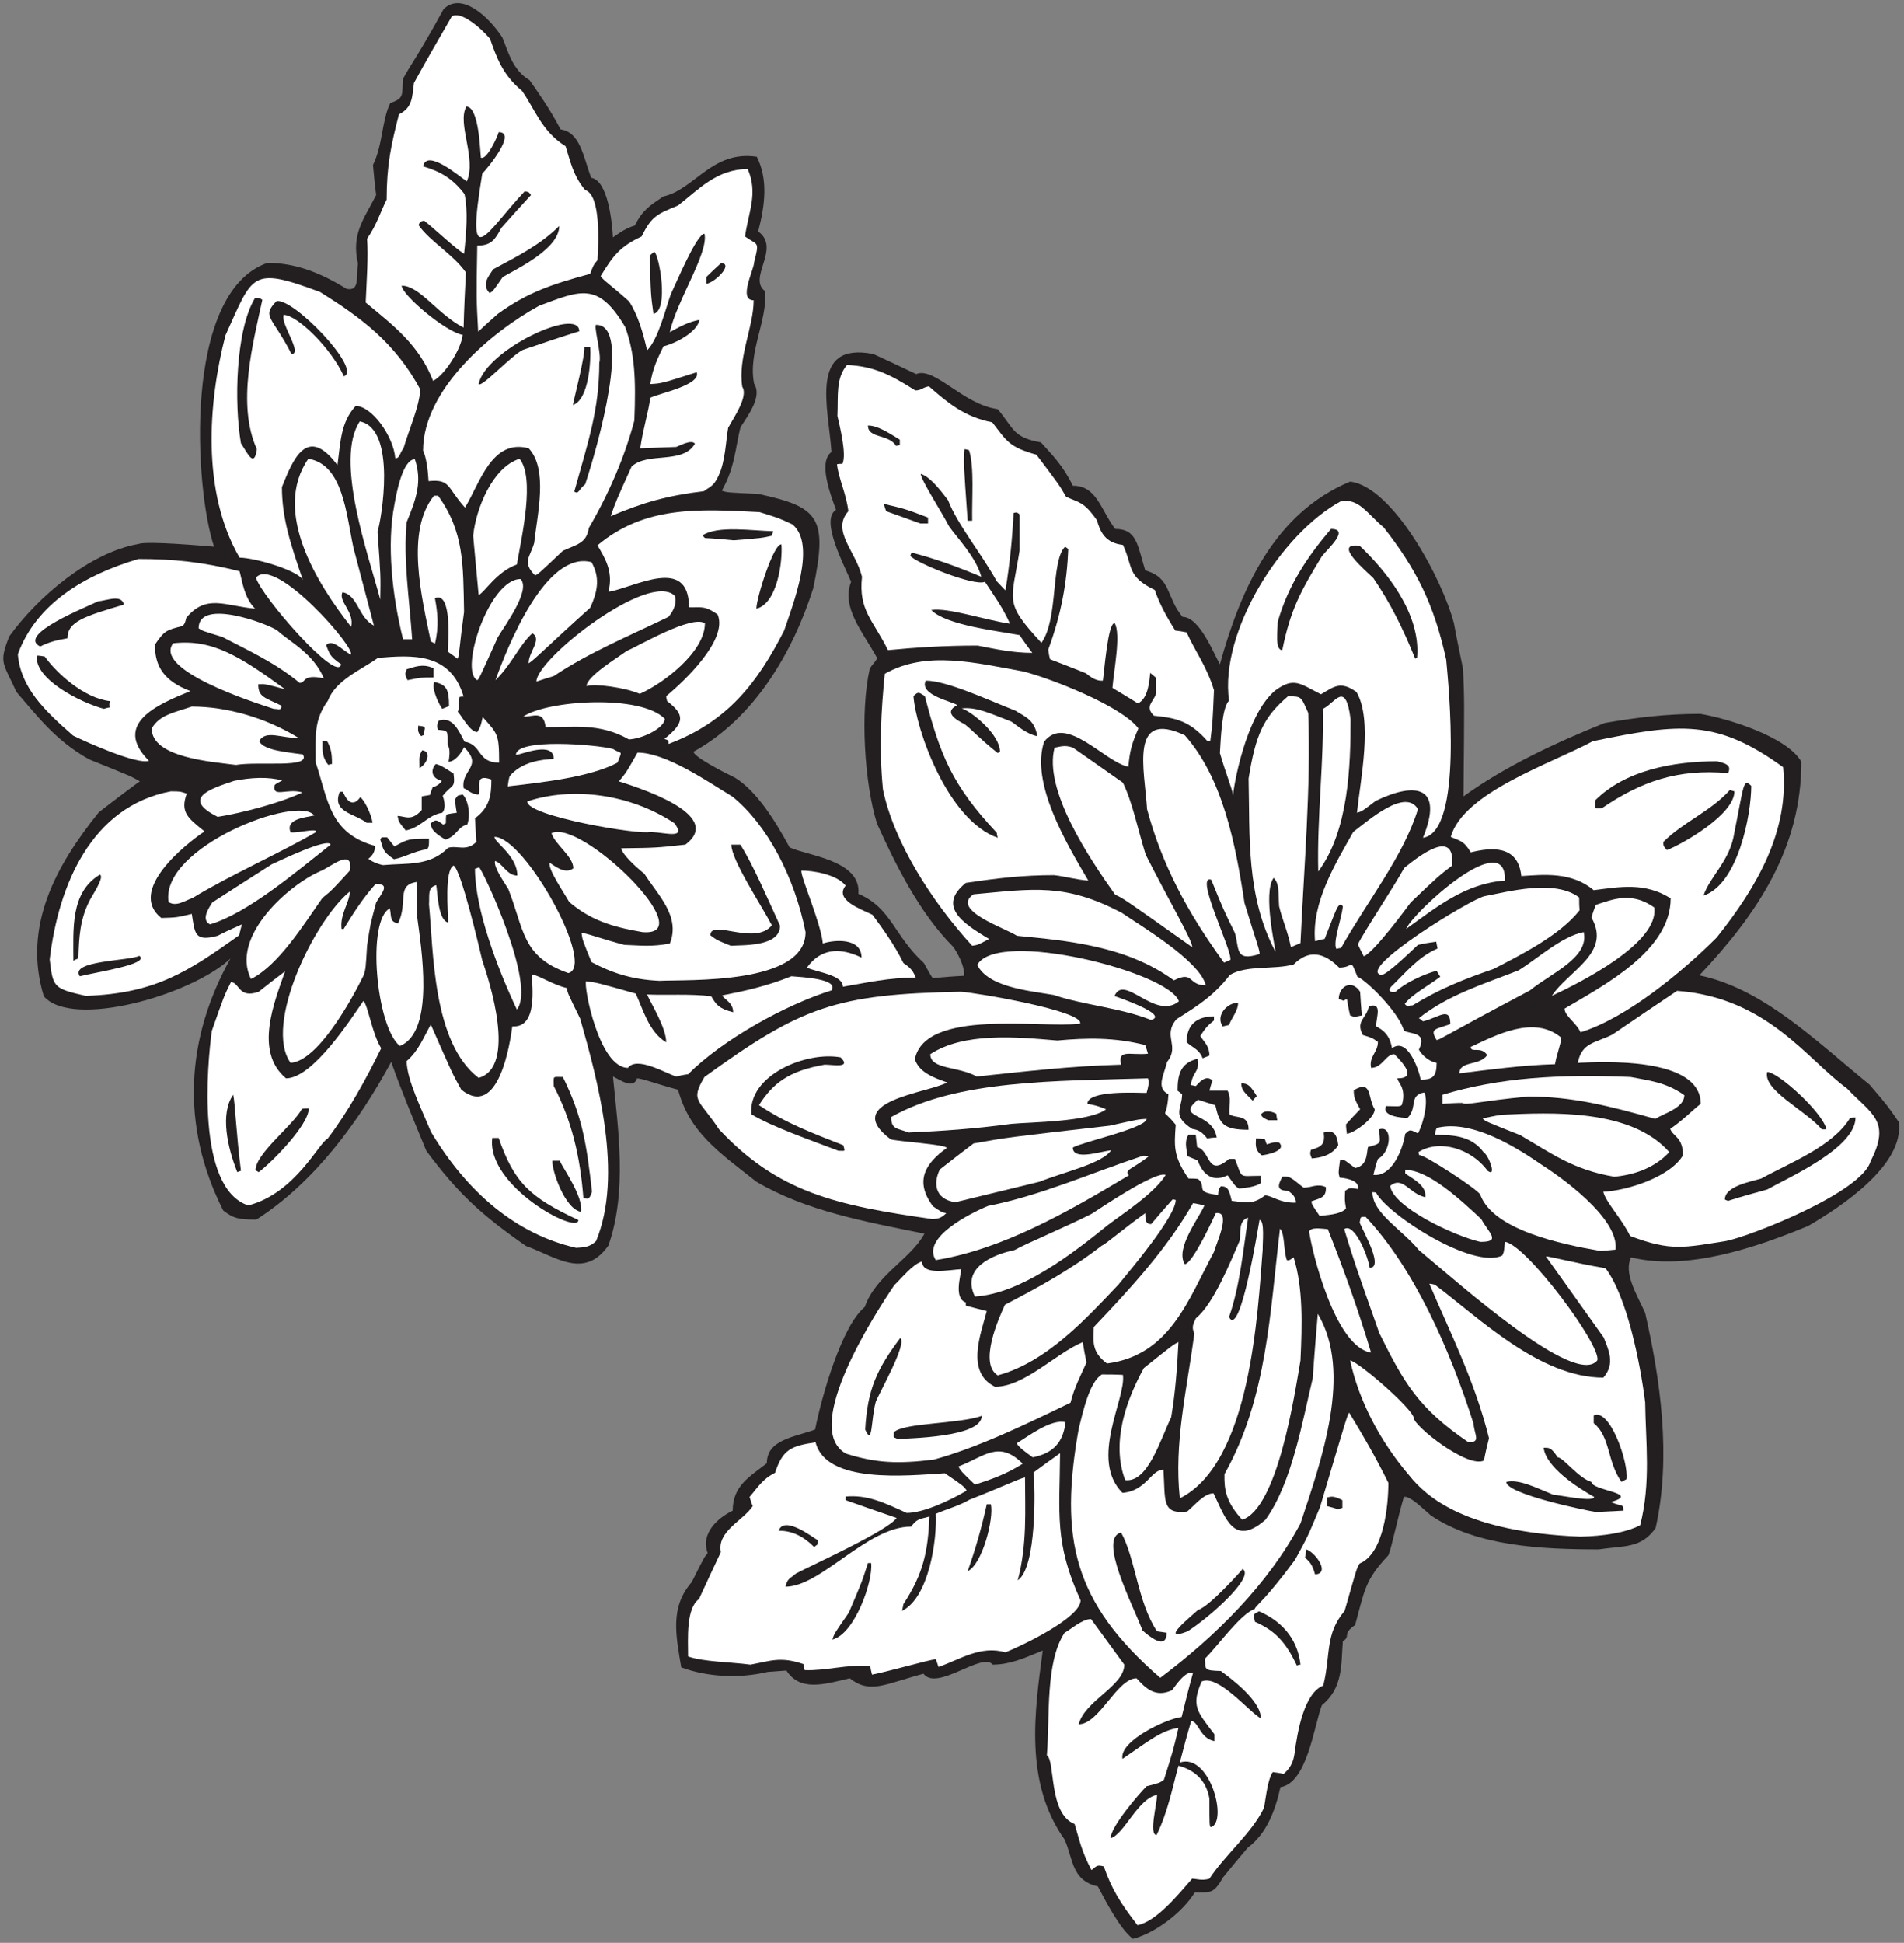 <?xml version="1.0" encoding="UTF-8" standalone="no"?>
<svg
   xmlns:dc="http://purl.org/dc/elements/1.1/"
   xmlns:cc="http://creativecommons.org/ns#"
   xmlns:rdf="http://www.w3.org/1999/02/22-rdf-syntax-ns#"
   xmlns:svg="http://www.w3.org/2000/svg"
   xmlns="http://www.w3.org/2000/svg"
   viewBox="0 0 401.333 409.333"
   height="409.333"
   width="401.333"
   xml:space="preserve"
   id="svg2"
   version="1.1"><rect x="0" y="0" width="401.333" height="409.333" fill="#808080" stroke="none"/><defs
     id="defs6" /><g
     transform="matrix(1.333,0,0,-1.333,0,409.333)"
     id="g10"><g
       transform="scale(0.1)"
       id="g12"><path
         id="path14"
         style="fill:#231f20;fill-opacity:1;fill-rule:nonzero;stroke:none"
         d="m 1791.48,6.355 c -20.41,15.305 -43.59,60.414 -55.44,82.805 -41.76,9.355 -38.88,43.195 -52.56,74.16 -64.08,90 -47.52,202.317 -34.56,298.801 -30.96,-12.961 -53.28,-22.324 -79.2,-22.324 -16.45,20.828 -88.08,-42.883 -109.44,-14.399 -61.48,-16.402 -84.39,-32.449 -116.64,-7.207 -41.76,-10.078 -78.48,-20.878 -100.08,12.247 -10.08,-0.719 -20.16,-1.442 -29.52,-2.168 -45.36,-10.79 -96.48,-7.918 -136.8,7.21 -8.64,51.114 -18,95.04 16.56,134.637 19.44,38.879 19.44,38.879 25.2,46.074 -11.52,30.965 15.84,55.45 39.6,66.961 0,39.602 27.36,54.004 54,74.887 0,37.441 43.2,41.031 76.32,53.277 10.8,54.719 42.48,164.164 78.48,193.684 17.64,50.6 72.8,75.7 94.32,115.92 -95.76,19.43 -187.2,35.99 -265.68,82.08 -60.48,47.52 -105.84,78.48 -123.84,145.44 -30.24,7.92 -56.88,18 -64.8,18 -5.91,-17.72 -26.392,-2.61 -38.162,2.88 7.918,-81.36 23.043,-181.45 -7.195,-267.12 -38.16,-54.01 -82.805,-18 -130.324,-0.72 -70.324,49.09 -107.383,82.68 -157.68,150.47 -21.598,52.56 -38.879,93.61 -55.441,140.41 -51.118,-94.32 -120.957,-190.09 -213.118,-249.13 -27.359,0 -36.003,1.45 -52.558,14.41 -68.402,135.36 -58.32,272.88 11.516,398.16 -61.157,-57.66 -249.934,-111.74 -295.2,-59.76 -33.84,110.87 19.445,206.64 86.403,290.16 -1.071,-0.01 60.707,46.8 65.519,49.68 -13.68,7.91 -13.68,7.91 -79.922,34.55 C 87.961,1899.96 59.16,1938.84 26.039,1977 4.438,2024.52 -2.039,2022.36 14.52,2064.84 59.16,2126.76 141.238,2197.31 219,2211 c 13.348,5.07 105.504,-3.17 119.52,-4.32 -30.301,89.42 -50.516,401.55 84.238,448.55 43.203,0 82.082,-14.39 125.285,-41.03 21.461,-4.3 14.824,19.5 17.996,39.59 -10.801,47.52 9.359,70.57 28.801,108.73 -2.16,15.84 -3.602,31.68 -5.039,47.52 15.84,32.4 13.679,69.84 27.355,97.91 22.848,7.62 18.176,13.26 20.164,38.17 10.801,20.88 22.321,33.84 64.082,110.15 28.075,28.09 71.278,-11.51 92.879,-44.63 8.641,-19.44 15.117,-51.12 43.199,-67.68 15.118,-21.6 32.399,-46.08 48.961,-77.76 30.961,-4.32 36,-43.2 48.239,-76.32 27.05,-4.51 33.152,-70.88 34.558,-94.32 11.524,7.92 20.16,14.4 34.562,18.72 12.24,24.47 23.76,31.68 45.36,46.08 48.96,10.8 77.04,73.43 147.6,62.64 18,-36 12.96,-76.32 2.16,-118.08 36.72,-26.64 -17.28,-73.44 10.8,-94.32 4.32,-46.08 -27.36,-96.48 -17.28,-146.17 12.96,-20.15 -8.64,-48.96 -21.6,-69.11 -7.92,-31.68 -8.64,-63.36 -29.52,-100.09 8.64,-2.87 8.64,-2.87 57.6,-5.03 96.48,-20.88 110.16,-37.45 87.12,-149.04 -32.4,-101.53 -92.88,-205.2 -189.36,-258.48 0,-7.92 47.52,-32.41 65.52,-41.04 33.84,-20.88 62.64,-66.25 86.4,-110.16 26.64,-12.96 113.76,-20.16 108.72,-73.44 52.56,-22.32 56.16,-66.24 103.68,-109.45 4.32,-7.91 8.64,-15.84 13.68,-23.75 16.56,1.43 33.12,2.87 49.68,3.6 2.07,14.36 -11.84,39.15 -17.28,46.08 -54,54 -92.16,132.48 -120.24,194.4 -19.82,63.01 -27,177.09 -11.52,244.79 4.32,7.93 10.08,11.52 11.52,17.29 -22.32,41.04 -56.88,79.2 -41.04,120.23 -8.81,22.43 -50.16,97.93 -23.76,113.77 -8.64,23.75 -28.8,75.6 -7.2,91.44 -5.04,70.56 -36,174.95 66.24,154.79 22.32,-10.07 44.64,-20.87 67.68,-31.68 28.8,12.25 74.16,-48.24 128.88,-55.43 25.91,-30.97 23.75,-44.64 68.4,-52.56 18,-20.17 34.56,-36 50.4,-68.41 38.16,0 43.92,-38.15 66.96,-68.39 34.56,0 35.28,-25.92 47.52,-65.52 41.76,-11.53 32.4,-41.76 59.04,-73.44 27.07,0 49.58,-58.9 59.04,-74.88 33.12,119.51 86.4,239.04 205.92,288.71 67.68,-7.92 146.17,-154.79 164.16,-223.91 4.32,-23.76 9.36,-47.53 14.4,-72.01 2.16,-48.95 2.16,-48.95 0.72,-201.6 66.96,48.25 146.16,84.96 223.2,115.93 49.68,8.64 96.48,14.4 151.21,14.4 40.31,-6.48 136.79,-35.28 159.83,-75.6 0,-136.08 -68.4,-239.04 -161.28,-337.68 100.8,-20.89 183.6,-102.97 269.28,-172.8 28.81,-33.84 28.81,-33.84 46.08,-59.05 9.36,-68.39 -93.6,-135.36 -143.28,-164.16 -83.52,-34.56 -191.53,-71.27 -280.08,-49.67 -12.23,-25.21 9.36,-59.05 22.32,-87.843 23.77,-104.399 41.76,-226.797 16.56,-339.836 -22.81,-32.578 -49.41,-27.801 -90,-33.848 -91.44,0 -192.96,5.039 -264.97,53.281 -12.23,10.079 -33.83,32.403 -43.19,29.524 -10.08,-33.84 -19.44,-80.649 -24.48,-92.16 -37.44,-39.598 -37.44,-55.442 -52.56,-110.164 -21.61,-15.129 -5.87,-16.868 -19.44,-25.918 -2.88,-35.996 0.72,-73.442 -33.12,-100.801 -12.24,-31.684 -23.05,-123.117 -65.52,-129.602 -7.92,-35.273 -20.88,-72.715 -51.84,-95.761 C 1959.96,135.234 1947,119.395 1934.04,103.555 1918.92,76.914 1913.88,79.797 1889.4,79.797 1869.96,48.113 1826.04,15 1791.48,6.355 v 0" /><path
         id="path16"
         style="fill:#ffffff;fill-opacity:1;fill-rule:nonzero;stroke:none"
         d="m 1798.68,27.961 c -27.36,35.27 -41.04,57.598 -53.28,92.879 -10.4,2.598 -10.51,1.387 -19.44,-5.762 -15.84,29.524 -19.44,48.953 -26.64,72.715 -41.76,16.562 -30.24,99.363 -43.92,108.723 5.04,60.476 -2.88,146.882 28.08,193.679 8.64,4.317 27.36,21.602 41.77,21.602 17.27,-23.758 34.55,-47.52 52.55,-72 0,-33.84 -62.64,-56.875 -72,-94.317 32.4,0 60.48,72.711 91.43,72.711 12.97,-14.39 29.53,-31.675 56.17,-18.718 5.76,7.207 20.88,30.965 33.12,27.363 -6.48,-23.035 -12.24,-46.082 -18,-69.844 -23.79,-2.59 -99.25,-37.969 -93.6,-66.238 38.81,26.289 61.36,45.398 88.56,48.965 -8.64,-36.719 -8.64,-36.719 -23.04,-82.082 -7.2,-5.039 -7.2,-5.039 -27.37,-10.078 -12.23,-12.246 -56.87,-64.082 -56.87,-82.079 21.03,5.438 43.35,63.043 73.44,68.399 0,-14.184 -13.42,-63.359 -0.72,-63.359 18.01,36.714 25.2,75.593 34.56,109.429 21.6,-5.75 43.2,-19.429 48.96,-51.836 0,-42.476 0,-42.476 2.16,-45.359 27.85,7.976 -1.63,118.262 -48.96,102.246 5.75,22.313 11.52,43.918 18,65.52 11.56,0 13.62,-27.559 36.72,-31.68 0,3.594 0,7.195 0,10.801 -28.09,36.714 -36.72,45.359 -20.16,83.511 26.48,11.914 75.56,-49.031 93.6,-58.316 0,28.797 -49.68,64.805 -63.36,74.883 -28.08,0.719 -23.76,2.879 -25.19,19.441 19.43,18.711 56.51,71.278 78.82,78.477 1.45,5.761 14.77,11.523 63.73,77.761 20.16,36.723 20.16,36.723 39.6,83.52 43.2,145.437 43.2,145.437 46.08,149.043 20.16,-33.125 41.77,-69.848 61.92,-110.879 0,-36.008 -7.2,-111.602 -45.36,-127.441 -4.32,-6.489 -4.32,-6.489 -23.76,-74.883 -31.68,-37.445 -21.6,-69.121 -33.84,-118.078 -30.24,-11.524 -41.05,-73.45 -45.36,-107.285 -1.66,-10.801 -4.69,-21.59 -17.28,-32.403 -5.76,1.446 -11.52,2.168 -17.28,2.883 -7.92,-12.238 -10.08,-35.273 -13.68,-56.164 -18.72,-39.602 -61.91,-74.871 -86.4,-112.316 -11.52,-3.602 -21.6,0 -27.36,0 -20.88,-23.758 -56.16,-67.684 -86.4,-73.434 v 0" /><path
         id="path18"
         style="fill:#ffffff;fill-opacity:1;fill-rule:nonzero;stroke:none"
         d="m 1834.68,418.918 c -137.46,119.102 -159.82,220.27 -128.88,393.836 6.47,25.207 16.56,74.16 36.72,85.684 10.8,0 21.6,0 33.12,-0.723 5.2,-37.688 -53.65,-133.399 -0.72,-186.477 37.97,3.078 45.09,36.723 64.8,36.723 3.18,-49.184 -3.12,-70.879 37.44,-66.242 11.52,9.355 26.64,28.801 41.76,28.801 18.72,-38.165 31.68,-85.684 82.08,-41.758 42.48,58.32 59.04,159.109 74.88,223.914 2.16,33.84 5.04,67.676 7.92,101.523 C 2139.24,901.316 2089.56,763.074 2056.44,663 2004.6,565.801 1921.8,484.434 1834.68,418.918 v 0" /><path
         id="path20"
         style="fill:#ffffff;fill-opacity:1;fill-rule:nonzero;stroke:none"
         d="m 1378.92,423.957 c -1.44,5.039 -2.16,9.363 -2.88,13.68 -36.72,2.883 -70.56,-7.918 -103.68,-6.485 -0.72,3.606 -1.44,6.485 -1.44,9.368 -36.72,12.617 -51.84,5.261 -84.24,-0.723 -32.4,4.312 -74.16,4.312 -98.64,12.957 0,27.363 -3.6,75.605 17.28,90.723 11.52,25.195 23.04,49.675 34.56,74.16 -6.48,33.117 35.28,49.676 50.4,72.715 -2.16,5.046 -3.6,10.086 -5.04,14.406 13.68,15.84 20.16,28.074 40.32,38.164 12.24,37.43 25.92,42.476 64.08,48.23 16.56,-66.238 144.72,-52.558 204.48,-48.957 29.52,-20.164 29.52,-20.164 34.56,-27.359 -25.92,-15.117 -67.68,-35.273 -95.04,-35.273 -37.44,17.273 -62.64,28.796 -96.48,25.917 0,-1.449 0,-3.605 0,-5.761 26.64,-9.367 53.28,-18.723 80.64,-28.078 -13.68,-20.164 -134.64,-74.883 -159.12,-87.84 -10.08,-8.645 -13.68,-7.922 -16.56,-20.879 56.16,0 128.88,95.039 198.72,95.039 8.64,11.512 11.52,11.512 28.8,15.84 -2.16,-52.563 -8.64,-89.289 -41.04,-138.242 -0.72,-3.606 -1.44,-7.2 -2.16,-10.801 42.48,20.879 55.44,112.324 53.28,153.355 18,7.922 36,12.239 53.28,22.325 56.88,22.316 76.32,32.394 87.84,35.277 0,-51.113 3.6,-105.84 -11.52,-162.715 30.24,20.152 27.36,145.438 25.2,170.633 13.68,10.078 27.36,20.168 41.76,30.246 -0.72,-95.039 -9.35,-141.125 32.4,-232.563 0,-27.742 -93.62,-72.007 -118.8,-82.078 -39.6,11.516 -72,-11.523 -105.84,-23.047 -1.44,4.329 -2.88,8.645 -4.32,12.247 -12.24,-1.446 -69.12,-18 -100.8,-24.481 v 0" /><path
         id="path22"
         style="fill:#231f20;fill-opacity:1;fill-rule:nonzero;stroke:none"
         d="m 2050.68,438.359 c -18,38.157 -35.28,55.442 -66.24,69.121 -1.93,11.583 -4.71,10.965 6.48,16.551 31.68,-13.679 60.47,-39.597 65.52,-84.234 -2.16,0 -4.32,-0.727 -5.76,-1.438 v 0" /><path
         id="path24"
         style="fill:#231f20;fill-opacity:1;fill-rule:nonzero;stroke:none"
         d="m 1806.6,493.801 c -15.84,41.758 -70.56,146.148 -33.83,154.793 23.03,-41.758 25.91,-110.156 56.87,-156.239 5.04,-0.714 10.08,-1.437 15.12,-2.16 0,-29.629 -29.96,-3.679 -38.16,3.606 v 0" /><path
         id="path26"
         style="fill:#231f20;fill-opacity:1;fill-rule:nonzero;stroke:none"
         d="m 1316.28,479.395 c 2.88,9.367 2.88,9.367 25.92,42.48 20.88,48.965 20.88,48.965 30.24,78.477 1.44,0 2.88,0 5.04,0 3.6,-28.079 -25.92,-112.313 -61.2,-120.957 v 0" /><path
         id="path28"
         style="fill:#231f20;fill-opacity:1;fill-rule:nonzero;stroke:none"
         d="m 1894.44,526.191 c 18.29,5.247 70.95,64.805 70.56,64.805 20.29,-13.016 -55.42,-78.75 -87.12,-98.641 -46.33,-18.078 5.89,23.993 16.56,33.836 v 0" /><path
         id="path30"
         style="fill:#231f20;fill-opacity:1;fill-rule:nonzero;stroke:none"
         d="m 2079.48,582.355 c -5.04,17.997 -9.36,20.165 -15.84,26.641 0.72,4.324 1.44,8.641 2.16,12.957 14.9,-5.437 38.07,-38.262 13.68,-39.598 v 0" /><path
         id="path32"
         style="fill:#231f20;fill-opacity:1;fill-rule:nonzero;stroke:none"
         d="m 1530.12,587.395 c 12.95,36.714 22.32,69.839 30.24,105.835 2.16,0 4.32,0 6.48,0 5.04,-21.589 -12.96,-94.312 -36.72,-105.835 v 0" /><path
         id="path34"
         style="fill:#231f20;fill-opacity:1;fill-rule:nonzero;stroke:none"
         d="m 1287.48,625.559 c -18.72,18.718 -36.72,25.918 -56.16,25.918 8.72,25.253 55.73,-11.934 61.92,-15.122 0,-9.531 -0.04,-5.078 -5.76,-10.796 v 0" /><path
         id="path36"
         style="fill:#ffffff;fill-opacity:1;fill-rule:nonzero;stroke:none"
         d="m 2499.24,642.121 c -180.67,6.91 -243.3,62.195 -270.72,96.473 -46.8,54.726 -79.91,118.801 -93.6,182.16 15.65,-4.191 98.63,-76.164 100.8,-91.438 0,-12.234 84.96,-79.921 110.88,-66.961 2.16,12.247 5.04,23.758 7.92,35.282 -22.32,90 -61.2,166.32 -94.32,244.083 2.87,0 5.76,-0.72 8.64,-1.45 68.39,-51.11 165.6,-146.872 266.41,-146.872 20.15,22.317 7.19,46.075 0.71,63.36 -30.96,43.191 -61.2,85.672 -91.44,128.152 4.32,0.73 40.32,-9.35 94.32,-18.72 33.84,-44.64 54.71,-149.034 62.64,-211.678 0.72,-62.637 9.36,-127.43 -7.93,-194.395 -22.87,-12.051 -58.65,-17.168 -94.31,-17.996 v 0" /><path
         id="path38"
         style="fill:#ffffff;fill-opacity:1;fill-rule:nonzero;stroke:none"
         d="m 1964.28,668.762 c -26.27,28.797 -28.59,48.242 -28.08,71.992 67.68,120.242 72,257.039 87.84,388.086 7.92,-7.92 5.04,-32.4 10.8,-49.68 3.6,-0.72 3.6,-0.72 10.8,4.32 15.13,-48.96 13.34,-105.843 10.8,-162.726 -9.36,-54.719 -36,-233.274 -92.16,-251.992 v 0" /><path
         id="path40"
         style="fill:#231f20;fill-opacity:1;fill-rule:nonzero;stroke:none"
         d="m 2523.72,680.996 c -15.67,2.383 -141.84,28.34 -141.84,47.52 20.16,5.039 48.96,-10.078 74.16,-20.157 13.92,-1.23 64,-12.043 64.8,-3.601 -26.27,14.773 -76.18,46.883 -79.92,77.762 9.36,0 11.52,0.71 22.32,-15.125 8.41,0 32.99,-33.086 53.28,-38.879 0,-13.672 79.39,-17.84 30.96,-31.68 16.88,-8.098 19.43,-1.492 19.45,-13.684 -14.41,-0.718 -28.82,-1.433 -43.21,-2.156 v 0" /><path
         id="path42"
         style="fill:#231f20;fill-opacity:1;fill-rule:nonzero;stroke:none"
         d="m 2115.48,685.313 c -5.76,2.167 -11.52,3.605 -17.28,5.039 0,5.046 0,9.367 0,13.679 7.93,1.449 10.08,2.883 24.48,-4.312 0,-3.606 0,-7.922 0,-12.239 -2.88,-0.722 -5.04,-1.445 -7.2,-2.167 v 0" /><path
         id="path44"
         style="fill:#ffffff;fill-opacity:1;fill-rule:nonzero;stroke:none"
         d="m 1865.64,702.598 c -9.46,87.441 11.03,170.761 23.04,260.632 -5.76,11.528 0,17.29 2.16,23.762 28.08,22.328 55.44,90.718 69.84,123.848 0.92,12.95 -1.76,31.6 12.96,35.27 -7.2,-46.07 -12.96,-108.72 -30.24,-156.95 17.97,-35.937 46.9,146.69 48.24,153.36 8.65,0 4.6,-37.17 5.04,-46.81 -7.92,-99.355 -18.72,-336.948 -131.04,-393.112 v 0" /><path
         id="path46"
         style="fill:#ffffff;fill-opacity:1;fill-rule:nonzero;stroke:none"
         d="m 1541.64,724.199 c -11.52,11.516 -23.76,21.602 -25.92,28.801 40.32,15.113 63.36,42.48 101.51,4.313 -25.91,-16.559 -51.1,-25.192 -75.59,-33.114 v 0" /><path
         id="path48"
         style="fill:#231f20;fill-opacity:1;fill-rule:nonzero;stroke:none"
         d="m 2564.04,728.516 c -23.04,32.402 -17.28,71.281 -43.92,92.879 0,4.32 0,8.644 0,12.238 25.2,12.246 55.44,-74.16 51.84,-100.801 -2.88,-1.437 -5.76,-2.883 -7.92,-4.316 v 0" /><path
         id="path50"
         style="fill:#ffffff;fill-opacity:1;fill-rule:nonzero;stroke:none"
         d="m 1779.24,731.395 c -23.04,60.48 2.88,128.878 29.52,177.121 46.08,36.718 46.08,36.718 54.72,41.047 -1.94,-39.614 -4.85,-79.204 -11.52,-118.809 -17.5,-36.496 -37.05,-103.789 -72.72,-99.359 v 0" /><path
         id="path52"
         style="fill:#ffffff;fill-opacity:1;fill-rule:nonzero;stroke:none"
         d="m 1337.88,773.152 c -72.72,40.325 48.96,226.086 76.32,266.408 10.08,9.36 29.52,33.84 43.92,37.43 0,-23.03 43.2,-12.96 61.92,-12.23 -0.72,-10.08 -12.24,-46.09 7.19,-52.56 0,-1.45 0,-2.88 0,-5.04 10.81,-2.88 21.61,-5.77 33.13,-8.644 -9.36,-35.996 -33.84,-96.485 12.96,-119.52 46.8,0 95.76,52.559 138.95,70.567 1.45,-10.801 3.61,-21.602 5.77,-32.407 -9.36,-20.879 -19.43,-39.597 -25.2,-63.355 -69.84,-33.852 -145.44,-70.571 -216,-90 -57.87,-7.192 -92.21,-5.293 -138.96,9.351 v 0" /><path
         id="path54"
         style="fill:#ffffff;fill-opacity:1;fill-rule:nonzero;stroke:none"
         d="m 1633.07,767.395 c -12.23,8.64 -23.75,17.285 -25.19,22.324 18,10.801 54,38.875 77.04,33.113 -3.6,-30.957 -18.72,-48.953 -51.85,-55.437 v 0" /><path
         id="path56"
         style="fill:#ffffff;fill-opacity:1;fill-rule:nonzero;stroke:none"
         d="m 2322.12,791.152 c -79.92,54.004 -102.96,95.762 -141.12,172.805 -38.16,107.993 -38.16,107.993 -55.44,164.153 15.07,10.89 36.51,-38.59 40.32,-61.2 21.78,0.43 -7.09,51.64 -15.84,71.28 1.86,9.32 -0.1,9.37 9.36,9.37 76.32,-80.65 133.92,-210.966 170.64,-326.884 1.4,-18.164 12.23,-29.524 -7.92,-29.524 v 0" /><path
         id="path58"
         style="fill:#231f20;fill-opacity:1;fill-rule:nonzero;stroke:none"
         d="m 1419.24,796.191 c -7.07,4.715 -5.76,-1.101 -5.76,10.801 15.12,15.129 102.24,12.957 138.96,25.93 0,-34.563 -118.08,-35.285 -133.2,-36.731 v 0" /><path
         id="path60"
         style="fill:#231f20;fill-opacity:1;fill-rule:nonzero;stroke:none"
         d="m 1368.12,811.316 c 3.6,64.082 18.72,95.766 55.44,144.719 11.52,-8.64 -33,-85.918 -38.76,-101.035 -7.92,-29.348 -4.67,-70.82 -16.68,-43.684 v 0" /><path
         id="path62"
         style="fill:#ffffff;fill-opacity:1;fill-rule:nonzero;stroke:none"
         d="m 1577.64,896.992 c -30.24,18.723 1.44,90 11.52,111.598 54,28.09 102.96,54.73 153.36,93.61 5.04,1.43 33.12,25.91 68.4,51.12 0.54,-8.66 -0.72,-17.28 9.36,-17.28 10.81,12.96 22.32,25.91 33.84,38.87 1.44,0 2.88,0 5.04,-0.71 0,-25.93 -71.28,-110.17 -90.72,-133.93 -48.06,-50.387 -112.31,-122.387 -190.8,-143.278 v 0" /><path
         id="path64"
         style="fill:#ffffff;fill-opacity:1;fill-rule:nonzero;stroke:none"
         d="m 1750.44,915.715 c -25.05,18.726 -21.44,35.293 -20.88,57.605 57.6,60.48 115.92,123.84 156.96,195.84 5.75,-0.72 11.52,-2.17 18,-3.6 -8.64,-20.16 -46.81,-68.4 -30.97,-92.88 12.97,1.43 46.09,74.88 48.97,80.64 25.86,4.31 -0.3,-50.3 -2.88,-61.2 -41.03,-76.32 -69.84,-163.448 -169.2,-176.405 v 0" /><path
         id="path66"
         style="fill:#ffffff;fill-opacity:1;fill-rule:nonzero;stroke:none"
         d="m 2243.64,1095 c -26.64,32.39 -73.44,58.32 -73.44,91.44 1.44,0 3.6,0 5.76,-0.73 19.44,-35.99 154.08,-121.68 199.44,-99.35 2.88,5.76 2.88,5.76 4.32,21.6 32.85,-3.19 152.58,-163.644 146.16,-187.206 C 2491.41,877.051 2308.01,1041.6 2243.64,1095 v 0" /><path
         id="path68"
         style="fill:#ffffff;fill-opacity:1;fill-rule:nonzero;stroke:none"
         d="m 2070.12,1124.51 c 3.6,7.21 18.72,4.33 29.52,3.6 25.2,-63.35 47.52,-125.99 68.4,-195.11 -57.17,8.418 -94.15,162.2 -97.92,191.51 v 0" /><path
         id="path70"
         style="fill:#ffffff;fill-opacity:1;fill-rule:nonzero;stroke:none"
         d="m 1541.64,1021.55 c -22.32,44.64 27.36,66.24 62.64,73.45 15.84,9.36 86.4,38.88 122.4,57.6 7.2,4.31 99.36,67.67 116.64,61.2 -17.28,-28.8 -69.84,-62.65 -91.44,-79.2 -56.88,-46.08 -138.24,-108.72 -210.24,-113.05 v 0" /><path
         id="path72"
         style="fill:#ffffff;fill-opacity:1;fill-rule:nonzero;stroke:none"
         d="m 1479.72,1079.16 c -23.04,35.27 54.72,74.16 82.8,85.68 81.36,15.84 162.73,51.84 244.8,79.19 2.88,0 5.75,0 9.36,-0.71 -25.67,-20.44 -39.29,-20.89 -31.68,-30.25 -95.04,-56.88 -198.72,-116.63 -305.28,-133.91 v 0" /><path
         id="path74"
         style="fill:#ffffff;fill-opacity:1;fill-rule:nonzero;stroke:none"
         d="m 2530.92,1093.55 c -62.64,10.81 -169.2,33.13 -190.08,88.57 0.27,6.12 -93.09,66.9 -96.48,62.64 -0.72,2.15 -1.44,3.6 -1.44,5.04 33.12,20.88 83.52,5.76 109.44,-29.53 14.86,-11.29 2.09,24.09 -6.48,29.53 -20.88,28.07 -53.28,26.64 -77.04,27.36 0.72,3.59 1.44,7.2 2.88,10.8 48.05,12.25 109.94,-19.28 164.16,-56.89 29.52,-18.71 124.56,-84.96 118.8,-135.36 -7.92,-0.71 -15.84,-1.43 -23.76,-2.16 v 0" /><path
         id="path76"
         style="fill:#ffffff;fill-opacity:1;fill-rule:nonzero;stroke:none"
         d="m 910.918,1098.59 c -93.953,21.37 -171.84,86.81 -229.68,183.61 -13.679,33.84 -38.156,82.08 -38.156,111.6 18.719,15.84 26.641,37.44 38.156,57.59 33.84,-77.03 33.84,-77.03 48.239,-102.95 59.043,-46.8 77.043,73.44 80.644,100.08 41.039,-2.88 30.957,64.8 30.957,82.08 12.961,-2.16 31.68,-15.84 55.442,-21.6 0.722,-7.2 0.722,-7.2 20.882,-48.25 28.078,-98.63 68.399,-246.95 25.196,-351.36 -10.797,-10.8 -21.598,-10.07 -31.68,-10.8 v 0" /><path
         id="path78"
         style="fill:#ffffff;fill-opacity:1;fill-rule:nonzero;stroke:none"
         d="m 2577.71,1117.31 c -13.67,28.09 -38.15,52.57 -42.46,69.85 35.27,1.43 105.11,22.31 125.99,57.6 0,28.79 -15.84,29.52 -20.15,41.76 20.15,13.68 36.71,30.96 48.23,39.59 0,75.61 -159.12,66.25 -194.4,64.81 6.47,32.4 27.35,30.96 54.72,44.64 33.84,23.03 67.68,46.08 102.24,69.12 142.55,-10.53 206,-108.83 268.56,-154.08 38.17,-40.33 70.56,-51.13 37.44,-115.2 -13.49,-49.01 -188.11,-117.74 -228.24,-126.01 -66.65,-10.44 -87.45,-16.62 -151.93,7.92 v 0" /><path
         id="path80"
         style="fill:#ffffff;fill-opacity:1;fill-rule:nonzero;stroke:none"
         d="m 2340.84,1107.96 c -42.2,9.64 -138.83,55.56 -142.56,88.56 20.16,16.06 29.51,-12.06 55.44,-18 2.73,18.16 -19.6,28.96 -31.68,37.44 0,2.15 0,4.31 0,5.76 37.44,0 89.28,-48.97 120.23,-77.76 12.69,-22.76 31.84,-36 -1.43,-36 v 0" /><path
         id="path82"
         style="fill:#231f20;fill-opacity:1;fill-rule:nonzero;stroke:none"
         d="m 778.438,1272.12 c 2.878,0 6.484,0 10.082,0 24.48,-69.85 48.238,-93.6 126,-129.6 0.132,-24.41 -145.93,53.76 -136.082,129.6 v 0" /><path
         id="path84"
         style="fill:#ffffff;fill-opacity:1;fill-rule:nonzero;stroke:none"
         d="m 1474.68,1143.96 c -153.38,21.77 -244.31,42.22 -337.68,141.83 -31.68,48.24 -46.08,43.93 -23.04,82.8 153.44,111.01 207.61,130.9 405.36,134.64 21.63,-0.97 195.33,-30.34 188.64,-50.4 -61.92,-7.92 -244.8,24.48 -261.36,-56.15 6.48,-19.45 25.92,-28.09 51.12,-36.73 -29.52,-16.55 -169.92,-29.51 -89.28,-90 12.54,-3.53 88.56,-8.09 88.56,-13.67 -33.12,-23.76 -51.84,-51.85 -21.6,-92.17 13.68,-9.35 13.68,-9.35 20.88,-10.79 -8.64,-8.64 -13.68,-8.64 -21.6,-9.36 v 0" /><path
         id="path86"
         style="fill:#ffffff;fill-opacity:1;fill-rule:nonzero;stroke:none"
         d="m 2086.68,1149 c -12.24,17.99 -12.24,17.99 -12.96,23.03 16.56,5.76 23.04,6.49 23.04,22.33 -13.69,6.48 -22.32,-0.73 -35.28,-0.73 -15.12,10.8 -20.16,19.44 -33.84,17.29 -4.32,-9.37 -12.96,-22.33 9.36,-22.33 2.16,-2.15 12.24,-7.2 12.24,-18.71 -25.92,-0.72 -38.15,11.51 -48.96,11.51 -20.88,-16.55 -35.28,-10.07 -52.57,-8.64 -4.31,17.29 -5.75,23.05 -17.27,23.05 -3.6,-5.05 -3.6,-5.05 -4.31,-13.68 -38.9,4.32 -16.57,12.96 -31.69,25.19 -5.04,0.73 -10.08,0.73 -15.12,0.73 -24.25,35.28 -22.6,51.12 -20.16,84.96 -26.67,32.82 -14.32,0.69 -11.52,48.24 -20.24,10.12 -7.1,30.34 -2.16,51.12 20.88,25.91 -7.92,41.04 15.12,67.68 34.56,21.6 59.76,38.15 84.24,69.84 26.64,15.84 69.84,7.92 100.8,16.56 23.76,23.76 47.52,19.44 72,-5.05 24.22,0 16.28,16.91 28.8,-14.39 14.4,-5.76 65.52,-56.16 73.44,-84.97 8.64,-6.47 38.16,-0.71 23.76,-30.23 2.16,-4.32 12.24,-18 28.08,-20.88 0,-21.78 -6.39,-26.64 -25.2,-26.64 -2.93,15.92 -20.86,68.06 -45.36,49.68 -3.6,20.88 -13.68,28.79 -25.2,34.56 0,14.4 10.8,38.87 -11.52,31.68 -2.88,-18.72 -21.6,-23.04 -9.36,-45.36 14.4,-4.32 14.4,-4.32 23.76,-10.81 0,-16.55 -14.4,-23.03 -10.8,-41.03 18,0 23.05,21.6 36.72,21.6 13.16,-13.16 36.5,-38.16 5.04,-38.16 -1.04,-4.8 14.8,-14.88 7.2,-41.04 -1.04,-4.88 -11.84,-2.72 -25.2,-2.88 -8.09,-16.19 26.34,-18.72 33.84,-18.72 16.56,16.55 1.44,36 26.63,40.31 6.49,-13.67 -0.71,-47.52 -10.07,-64.79 -12.24,5.76 -12.24,7.2 -20.16,-0.73 -3.6,-23.75 -20.88,-68.39 -50.4,-64.79 2.16,8.63 4.32,17.27 7.2,25.2 21.1,10.55 23.89,54.04 2.16,46.79 -0.35,-21.23 7.32,-21.44 -18,-28.08 -2.16,-14.39 -2.16,-29.52 -20.16,-33.11 -12.24,8.63 -17.28,15.12 -23.76,12.96 -2.88,-20.17 -2.88,-20.17 -0.72,-28.09 0.72,0 33.12,-2.16 28.8,-17.99 -12.96,2.15 -12.96,2.15 -20.16,-2.89 -0.72,-15.11 -0.72,-15.11 1.44,-28.07 -10.08,-10.08 -32.4,-10.08 -41.76,-11.52 v 0" /><path
         id="path88"
         style="fill:#231f20;fill-opacity:1;fill-rule:nonzero;stroke:none"
         d="m 873.48,1236.11 c 3.598,0 7.2,0 11.52,0 6.48,-13.68 37.441,-56.87 33.84,-80.63 -25.559,3.76 -46.684,66.36 -45.36,80.63 v 0" /><path
         id="path90"
         style="fill:#ffffff;fill-opacity:1;fill-rule:nonzero;stroke:none"
         d="m 392.52,1165.56 c -82.797,27.36 -64.801,223.2 -57.598,275.76 19.437,55.44 19.437,55.44 30.238,77.04 13.68,0 11.52,-26.64 43.922,-15.13 13.676,10.8 27.359,21.61 41.758,32.41 -16.559,-47.53 -49.68,-126.72 1.441,-169.2 42.481,0 102.957,94.31 122.399,122.4 7.199,-7.2 13.679,-51.85 28.078,-74.88 -23.758,-48.25 -51.117,-98.65 -84.961,-143.28 -12.586,-4.51 -50.629,-85.97 -125.277,-105.12 v 0" /><path
         id="path92"
         style="fill:#ffffff;fill-opacity:1;fill-rule:nonzero;stroke:none"
         d="m 1510.68,1170.6 c -33.84,5.04 -34.56,31.67 -24.48,51.83 17.28,13.68 35.28,27.37 53.28,41.05 51.84,9.35 51.84,9.35 215.28,28.07 45.36,10.09 45.36,10.09 58.31,10.81 0,-14.4 -102.23,-36.72 -116.63,-45.37 0,-21.2 43.7,-6.11 60.49,-4.31 -13.72,-20.88 -73.18,-33.84 -113.05,-49.68 -44.64,-10.8 -89.28,-21.61 -133.2,-32.4 v 0" /><path
         id="path94"
         style="fill:#231f20;fill-opacity:1;fill-rule:nonzero;stroke:none"
         d="m 2732.52,1172.75 c -2.16,0.73 -3.6,1.45 -5.04,2.16 0,20.89 40.32,28.09 57.6,33.13 43.92,24.48 113.03,50.4 140.4,95.76 2.88,0.71 5.76,0.71 8.64,0.71 0,-48.23 -105.12,-94.31 -139.68,-113.76 -20.89,-5.75 -41.76,-11.51 -61.92,-18 v 0" /><path
         id="path96"
         style="fill:#231f20;fill-opacity:1;fill-rule:nonzero;stroke:none"
         d="m 922.441,1177.79 c -5.039,65.53 -18.718,122.41 -46.8,176.41 0,17.02 -2.606,14.39 14.398,14.39 30.961,-62.63 37.441,-105.84 46.078,-181.43 -3.289,-9.05 -4.844,-13.78 -13.676,-9.37 v 0" /><path
         id="path98"
         style="fill:#231f20;fill-opacity:1;fill-rule:nonzero;stroke:none"
         d="m 1959.24,1192.2 c -5.76,3.6 -5.76,3.6 -18,20.87 -29.52,-14.4 -42.48,10.08 -47.52,23.77 -5.76,2.16 -10.8,4.31 -15.84,6.48 -2.16,13.67 -5.04,23.76 1.44,33.84 3.6,0 7.2,0 11.52,0 0.72,-6.48 1.43,-12.96 2.16,-19.45 21.6,-5.03 15.11,-48.95 50.4,-18.71 2.88,0 5.76,0 9.37,0 12.95,-32.41 4.31,-26.64 41.03,-26.64 0,-3.6 0,-7.2 0,-11.52 -10.08,-6.48 -23.04,-7.21 -34.56,-8.64 v 0" /><path
         id="path100"
         style="fill:#ffffff;fill-opacity:1;fill-rule:nonzero;stroke:none"
         d="m 2552.52,1210.92 c -64.08,10.8 -97.92,35.99 -148.32,65.52 -56.16,22.32 -56.16,22.32 -59.76,26.63 10.08,2.16 20.16,4.32 30.24,5.77 77.76,3.59 203.76,10.08 264.96,-59.04 -20.33,-21.97 -50.46,-35.73 -87.12,-38.88 v 0" /><path
         id="path102"
         style="fill:#231f20;fill-opacity:1;fill-rule:nonzero;stroke:none"
         d="m 375.238,1218.11 c -15.84,39.6 -27.355,92.89 -6.476,122.41 2.879,-11.52 5.039,-64.08 12.238,-120.25 -2.16,-0.71 -4.32,-1.43 -5.762,-2.16 v 0" /><path
         id="path104"
         style="fill:#231f20;fill-opacity:1;fill-rule:nonzero;stroke:none"
         d="m 409.082,1218.11 c -2.164,1.45 -3.602,2.16 -5.043,2.89 0,26.64 59.043,70.55 73.441,97.19 3.598,0.73 7.2,0.73 10.801,0.73 0,-26.65 -59.761,-86.4 -79.199,-100.81 v 0" /><path
         id="path106"
         style="fill:#231f20;fill-opacity:1;fill-rule:nonzero;stroke:none"
         d="m 2074.44,1239.72 c -4.32,9.35 -2.17,9.35 -1.44,13.68 18,5.04 22.32,9.35 20.16,27.35 15.84,3.61 20.16,-0.71 23.04,-20.15 -11.52,-17.28 -28.8,-19.45 -41.76,-20.88 v 0" /><path
         id="path108"
         style="fill:#231f20;fill-opacity:1;fill-rule:nonzero;stroke:none"
         d="m 1995.25,1244.76 c -12.98,9.35 -8.65,20.15 -9.37,26.63 4.32,0 9.37,-0.71 14.4,-1.44 0.72,-2.16 1.44,-5.04 2.88,-7.92 11.52,3.61 11.52,3.61 19.44,2.88 13.68,-13.67 -23.76,-20.15 -27.35,-20.15 v 0" /><path
         id="path110"
         style="fill:#231f20;fill-opacity:1;fill-rule:nonzero;stroke:none"
         d="m 1325.64,1251.95 c -45.36,17.29 -103.68,37.44 -137.52,57.61 -5.76,61.92 87.12,100.08 141.12,90 17.6,-17.61 -11.64,-11.52 -25.2,-11.52 -56.62,-9.79 -81.74,-29.18 -103.92,-63.97 41.74,-28.25 85.91,-44.81 133.44,-63.47 2.69,-10.76 3.69,-8.65 -7.92,-8.65 v 0" /><path
         id="path112"
         style="fill:#231f20;fill-opacity:1;fill-rule:nonzero;stroke:none"
         d="m 1908.84,1271.39 c -10.08,12.97 -16.57,13.69 -23.76,15.13 -33.12,21.59 -15.84,31.67 -15.84,54.72 -2.88,2.16 -5.04,4.32 -7.2,5.75 0,27.37 5.76,43.93 31.68,50.4 3.6,-22.31 -7.2,-18 -10.8,-41.75 2.16,0 5.04,-0.73 7.92,-1.44 4.32,4.32 15.84,19.43 26.64,8.63 -2.16,-5.04 -3.6,-10.08 -5.04,-15.84 9.36,0 18.72,0 28.8,0 5.76,-11.51 2.16,-19.43 2.88,-37.43 10.8,-7.2 30.24,0.71 30.24,-24.48 -41.04,0 -46.08,10.08 -52.56,38.88 -9.36,2.88 -18.73,5.76 -27.36,8.64 -37.44,-30.24 23.04,-18.72 29.52,-59.77 -5.04,0 -10.08,-0.71 -15.12,-1.44 v 0" /><path
         id="path114"
         style="fill:#231f20;fill-opacity:1;fill-rule:nonzero;stroke:none"
         d="m 2129.88,1278.59 c -0.72,5.04 -1.44,10.08 -1.44,15.12 7.2,7.93 14.4,15.85 22.32,23.77 -8.64,15.84 -10.08,18.71 -10.08,30.23 29.52,17.29 21.59,-12.23 33.12,-30.23 0,-13.68 -30.96,-36.73 -43.92,-38.89 v 0" /><path
         id="path116"
         style="fill:#ffffff;fill-opacity:1;fill-rule:nonzero;stroke:none"
         d="m 1436.52,1280.75 c -17,7.09 -27.36,4.15 -27.36,24.48 104.23,59.07 258.99,56.89 406.09,61.21 2.15,-6.49 0.71,-12.96 -2.18,-23.04 -15.07,0 -93.59,4.73 -93.59,-17.29 7.2,-1.42 14.4,-2.11 29.52,-8.63 -26.64,-20.17 -119.52,-20.17 -149.76,-23.05 -58.32,-7.91 -111.6,-11.51 -162.72,-13.68 v 0" /><path
         id="path118"
         style="fill:#231f20;fill-opacity:1;fill-rule:nonzero;stroke:none"
         d="m 2880.84,1285.79 c -25.92,30.25 -93.61,61.92 -86.4,90.73 17.28,0 88.56,-64.8 93.6,-90.73 -2.88,0 -5.04,0 -7.2,0 v 0" /><path
         id="path120"
         style="fill:#231f20;fill-opacity:1;fill-rule:nonzero;stroke:none"
         d="m 2005.32,1300.2 c -8.64,4.31 -8.64,4.31 -11.52,8.64 2.88,5.76 12.96,7.92 24.48,1.43 0,-2.88 0.72,-6.47 1.44,-10.07 -5.04,0 -10.08,0 -14.4,0 v 0" /><path
         id="path122"
         style="fill:#ffffff;fill-opacity:1;fill-rule:nonzero;stroke:none"
         d="m 2617.32,1302.36 c -74.16,20.87 -131.04,35.28 -200.88,35.28 -77.76,-7.2 -97.92,-14.41 -104.4,-10.08 -10.8,0 -20.88,-0.72 -30.95,-1.45 0,5.04 0,10.08 0,14.41 90.33,27.14 183.42,32.75 297.35,28.07 28.79,-5.76 55.44,-7.91 84.96,-28.79 0,-20.16 -32.4,-28.8 -46.08,-37.44 v 0" /><path
         id="path124"
         style="fill:#231f20;fill-opacity:1;fill-rule:nonzero;stroke:none"
         d="m 1980.84,1331.15 c -12.23,12.25 -18,16.56 -18,27.37 11.52,0 15.12,-5.04 24.48,-20.16 -2.16,-2.17 -4.32,-4.33 -6.48,-7.21 v 0" /><path
         id="path126"
         style="fill:#ffffff;fill-opacity:1;fill-rule:nonzero;stroke:none"
         d="m 756.84,1367.16 c -72.719,55.44 -71.277,198.72 -78.481,274.32 1.071,13.9 -2.851,26.65 11.52,30.23 2.277,-14.82 3.07,-55.12 18.719,-59.03 0,17.05 -6.059,82.65 8.644,90 11.52,-5.77 40.317,-128.16 45.356,-149.77 10.8,-31.67 55.445,-168.48 -5.758,-185.75 v 0" /><path
         id="path128"
         style="fill:#ffffff;fill-opacity:1;fill-rule:nonzero;stroke:none"
         d="m 1069.32,1369.32 c -18.37,5.93 -62.29,32.38 -76.32,13.68 -46.082,0 -70.559,130.32 -66.242,136.8 17.281,-2.16 17.281,-2.16 78.482,-19.45 10.8,-22.31 20.16,-60.47 48.24,-77.03 0,23.04 -24.48,61.91 -30.24,75.6 29.52,-1.44 69.12,1.43 101.52,-2.88 7.92,-13.68 12.24,-19.45 34.56,-25.2 0,15.84 -14.4,20.16 -17.28,26.64 36.72,7.2 69.84,14.4 109.44,30.23 14.42,-1.3 75.7,-3.82 63.36,-22.31 -73.44,-23.04 -172.08,-77.76 -226.8,-132.48 -6.48,-0.72 -12.96,-2.17 -18.72,-3.6 v 0" /><path
         id="path130"
         style="fill:#ffffff;fill-opacity:1;fill-rule:nonzero;stroke:none"
         d="m 1544.52,1369.32 c -29.52,16.56 -73.44,10.8 -73.44,35.28 52.56,34.56 134.64,27.35 200.88,21.59 46.8,4.33 90.72,5.05 138.96,-7.19 1.44,-4.32 2.88,-8.65 4.33,-13.69 -29.12,-2.71 -47.94,7.76 -42.48,-17.27 -80.65,-2.16 -152.65,-10.81 -228.25,-18.72 v 0" /><path
         id="path132"
         style="fill:#ffffff;fill-opacity:1;fill-rule:nonzero;stroke:none"
         d="m 2307.71,1374.36 c 0,20.15 32.41,11.52 43.93,28.79 -9.68,14.96 -25.92,2.46 -25.92,12.96 38.88,18 100.08,51.12 143.28,14.41 -1.44,-12.25 -7.2,-25.21 -10.08,-41.76 -51.84,-1.45 -103.67,-8.64 -151.21,-14.4 v 0" /><path
         id="path134"
         style="fill:#ffffff;fill-opacity:1;fill-rule:nonzero;stroke:none"
         d="m 459.477,1390.92 c -42.934,59.88 37.675,225.22 93.605,270.72 0,-17.28 -15.84,-35.28 -12.961,-59.04 0.719,0 1.438,0 2.879,-0.72 15.84,25.92 31.68,50.39 51.121,72 24.043,0 9.258,-14.58 0.719,-29.52 -9.36,-34.56 -9.36,-34.56 -14.402,-68.4 -2.157,-36 -2.157,-36 -5.04,-46.08 -19.421,-39.63 -73.043,-136.53 -115.921,-138.96 v 0" /><path
         id="path136"
         style="fill:#231f20;fill-opacity:1;fill-rule:nonzero;stroke:none"
         d="m 1901.64,1398.11 c -5.04,15.12 -20.16,18.73 -25.2,25.92 0,27.36 16.56,40.33 43.2,40.33 0,-2.16 0,-4.32 0,-6.49 -10.08,-7.92 -13.68,-12.23 -21.6,-24.47 5.03,-8.64 14.4,-15.13 14.4,-30.97 -3.6,-1.43 -7.19,-2.87 -10.8,-4.32 v 0" /><path
         id="path138"
         style="fill:#ffffff;fill-opacity:1;fill-rule:nonzero;stroke:none"
         d="m 632.281,1417.56 c -37.656,30.31 -52.734,198.99 -15.84,217.44 2.989,-14.96 -0.527,-20.39 12.957,-23.77 16.563,33.85 -3.597,60.48 29.524,65.53 0,-18.01 0,-36 0.719,-54.72 6.16,-47.43 28.953,-181.96 -27.36,-204.48 v 0" /><path
         id="path140"
         style="fill:#ffffff;fill-opacity:1;fill-rule:nonzero;stroke:none"
         d="m 2271.72,1426.91 c -11.23,18.4 -2.25,16.65 21.6,25.21 0,28.74 -18.36,10.24 -43.2,4.32 -2.16,2.15 -4.32,3.6 -6.48,5.04 46.08,36.71 100.8,53.28 157.68,75.59 30.24,18.73 68.4,54 102.96,60.48 9.19,-40.4 -51.9,-65.09 -84.96,-92.15 -136.08,-72 -140.4,-77.04 -147.6,-78.49 v 0" /><path
         id="path142"
         style="fill:#ffffff;fill-opacity:1;fill-rule:nonzero;stroke:none"
         d="m 2499.24,1439.16 c -6.45,15.04 -25.2,25.68 -25.2,37.43 61.92,36.73 167.76,91.45 167.76,174.25 -41.04,25.92 -80.64,18 -121.68,12.95 -35.28,29.53 -79.2,24.49 -114.48,22.32 -5.04,49.69 -48.24,45.37 -79.92,37.44 -11.52,19.45 -18.01,18.01 -31.68,24.49 20.16,70.55 159.12,115.92 224.64,151.19 138.55,28.83 196.16,34.73 300.96,-41.04 9.85,-100.46 -40.73,-188.55 -105.12,-269.27 -54,-54 -142.56,-127.44 -215.28,-149.76 v 0" /><path
         id="path144"
         style="fill:#231f20;fill-opacity:1;fill-rule:nonzero;stroke:none"
         d="m 1933.32,1448.52 c -11.52,17.27 7.2,37.44 24.48,37.44 0,-12.96 -9.36,-22.33 -14.4,-35.28 -3.6,-0.73 -7.2,-1.44 -10.08,-2.16 v 0" /><path
         id="path146"
         style="fill:#ffffff;fill-opacity:1;fill-rule:nonzero;stroke:none"
         d="m 1820.28,1458.59 c -48.96,19.45 -108.01,23.77 -154.08,39.6 -43.93,7.21 -103.68,12.96 -120.95,47.53 32.39,57.6 303.83,-11.52 318.95,-57.61 -37.85,-30.84 -86.64,44.5 -101.89,8.39 4.55,-1.68 87.09,-29.59 57.97,-37.91 v 0" /><path
         id="path148"
         style="fill:#231f20;fill-opacity:1;fill-rule:nonzero;stroke:none"
         d="m 2142.12,1462.92 c -2.88,1.44 -5.04,2.16 -7.2,2.87 -2.15,8.64 -3.6,17.28 -5.04,25.93 -2.17,-0.72 -3.6,-1.45 -5.04,-2.88 -2.88,1.43 -5.76,2.16 -7.91,2.88 0,19.43 20.15,32.39 33.83,11.51 0.72,-12.23 1.44,-24.47 2.88,-37.44 -4.32,-0.71 -7.92,-1.43 -11.52,-2.87 v 0" /><path
         id="path150"
         style="fill:#ffffff;fill-opacity:1;fill-rule:nonzero;stroke:none"
         d="m 817.32,1475.16 c -30.965,65.52 -66.242,159.12 -66.242,222.48 2.164,0.72 4.32,1.44 6.481,2.16 4.445,-1.05 91.48,-185.45 59.761,-224.64 v 0" /><path
         id="path152"
         style="fill:#ffffff;fill-opacity:1;fill-rule:nonzero;stroke:none"
         d="m 2221.32,1483.8 c 8.64,13.68 41.75,31.68 56.16,43.2 -2.16,3.6 -4.32,6.48 -5.76,9.36 -20.16,-5.04 -51.84,-20.17 -64.79,-33.13 -8.57,-1.68 -12.66,1.69 -7.21,7.92 23.76,23.05 43.2,47.53 73.44,60.49 -0.72,3.59 -1.44,7.2 -2.16,10.8 -10.08,-1.44 -19.44,-2.89 -28.8,-5.04 -7.92,-7.2 -51.11,-49.69 -58.32,-47.52 -39.84,8.52 144.26,121.61 164.16,124.55 35.24,6.52 110.14,27.38 149.04,-2.16 0,-6.47 0,-12.95 0.72,-20.16 -30.96,-39.59 -92.88,-70.55 -136.08,-92.88 -48.24,-16.55 -85.68,-31.67 -128.17,-57.59 -8.41,0 -6.82,-3.25 -12.23,2.16 v 0" /><path
         id="path154"
         style="fill:#ffffff;fill-opacity:1;fill-rule:nonzero;stroke:none"
         d="m 135.48,1496.76 c -50.402,11.51 -51.843,12.96 -56.882,57.6 13.684,116.64 65.523,241.91 191.523,265.68 14.399,0 14.399,0 25.199,-3.6 -10.8,-29.53 2.16,-38.89 28.078,-59.76 C 293.16,1736.52 201,1663.07 255,1619.88 c 24.477,0.72 24.477,0.72 48.242,6.48 5.039,-30.25 3.598,-44.65 41.039,-34.56 12.239,6.48 25.196,12.24 38.16,18 -1.441,-5.76 -2.878,-11.52 -4.32,-17.28 -80.156,-56.82 -131.812,-92.19 -242.641,-95.76 v 0" /><path
         id="path156"
         style="fill:#ffffff;fill-opacity:1;fill-rule:nonzero;stroke:none"
         d="m 2453.88,1496.76 c 25.92,39.6 95.04,67.67 62.64,123.84 2.16,7.2 4.32,13.68 7.2,20.16 26.03,8.19 55.63,21.57 92.16,-4.32 7.92,-56.17 -117.36,-118.8 -162,-139.68 v 0" /><path
         id="path158"
         style="fill:#ffffff;fill-opacity:1;fill-rule:nonzero;stroke:none"
         d="m 1332.84,1511.15 c 0,18.9 -41.26,22.85 -56.88,30.24 20.88,29.53 51.12,33.13 86.4,15.84 0,32.4 -44.64,28.09 -61.2,22.32 -3.6,34.57 -36,106.56 -33.84,115.21 18,0 55.44,-5.76 69.84,-23.76 -18,-22.32 23.04,-36.72 42.48,-46.08 14.4,-19.45 34.56,-46.81 48.96,-76.33 7.2,-5.04 14.4,-9.36 19.44,-23.03 -43.2,0 -77.04,-7.92 -115.2,-14.41 v 0" /><path
         id="path160"
         style="fill:#ffffff;fill-opacity:1;fill-rule:nonzero;stroke:none"
         d="m 1856.28,1521.24 c -74.89,54.72 -167.76,62.64 -248.4,70.56 -15.41,11 -106.12,40.37 -68.4,65.51 95.04,8.65 144.72,18.01 234.72,-29.51 24.48,-17.28 123.12,-74.89 132.48,-114.48 -28.78,0 -18.61,23.81 -50.4,7.92 v 0" /><path
         id="path162"
         style="fill:#ffffff;fill-opacity:1;fill-rule:nonzero;stroke:none"
         d="m 1042.68,1520.52 c -44.735,1.96 -75.903,13.06 -107.282,29.52 -14.398,35.28 -14.398,35.28 -15.835,46.07 5.753,0.73 31.675,-9.35 67.679,-18.71 23.038,-0.72 42.478,-3.61 71.998,2.15 17.28,43.2 -19.44,77.05 -40.32,110.17 -14.4,11.51 -34.561,30.24 -36.717,40.32 55.437,0.72 55.437,0.72 101.517,5.76 64.8,48.24 -81.36,92.15 -105.122,100.08 11.519,13.67 11.519,13.67 29.522,45.35 43.2,0 105.12,-41.75 150.48,-69.84 54.21,-44.24 97.5,-125.41 115.2,-213.84 0,-83.52 -185.76,-74.87 -231.12,-77.03 v 0" /><path
         id="path164"
         style="fill:#ffffff;fill-opacity:1;fill-rule:nonzero;stroke:none"
         d="m 396.84,1523.4 c -33.117,66.96 59.762,149.04 110.164,170.64 15.473,5.94 50.894,37.54 46.797,1.43 C 525,1663.79 525,1663.79 509.879,1651.56 481.801,1611.96 440.762,1545 396.84,1523.4 v 0" /><path
         id="path166"
         style="fill:#231f20;fill-opacity:1;fill-rule:nonzero;stroke:none"
         d="m 126.117,1527.71 c -16.566,24.99 78.731,24.24 94.321,32.41 17.421,-13.23 -68.602,-25.89 -94.321,-32.41 v 0" /><path
         id="path168"
         style="fill:#ffffff;fill-opacity:1;fill-rule:nonzero;stroke:none"
         d="m 898.684,1532.75 c -74.164,25.93 -69.844,69.85 -95.047,133.21 -8.637,13.67 -23.035,34.56 -20.879,43.92 11.523,-2.88 18.722,-23.04 35.285,-23.04 0,31.68 -37.441,53.28 -36,61.2 47.664,0 161.145,-204.16 116.641,-215.29 v 0" /><path
         id="path170"
         style="fill:#ffffff;fill-opacity:1;fill-rule:nonzero;stroke:none"
         d="m 1935.48,1549.32 c -58.32,79.91 -98.64,156.24 -121.68,242.64 -3.91,62.4 -28.37,158.12 59.75,116.63 59.77,-67.67 79.93,-169.91 94.33,-264.95 18.72,-61.93 24.48,-74.89 23.76,-80.64 -39.6,-12.96 -31.68,9.36 -38.87,33.11 -18.73,38.17 -18.73,38.17 -37.45,84.25 -27.25,9.08 33.78,-112.3 30.24,-126.72 -3.6,-1.44 -7.2,-2.88 -10.08,-4.32 v 0" /><path
         id="path172"
         style="fill:#231f20;fill-opacity:1;fill-rule:nonzero;stroke:none"
         d="m 116.039,1552.2 c 0,49.68 -5.039,108 41.758,136.08 8.644,-2.89 -13.676,-35.28 -16.559,-41.76 -14.746,-29.53 -16.332,-56.17 -17.277,-90.72 -2.883,-0.72 -5.762,-2.16 -7.922,-3.6 v 0" /><path
         id="path174"
         style="fill:#ffffff;fill-opacity:1;fill-rule:nonzero;stroke:none"
         d="m 2156.52,1559.39 c -3.6,6.49 -6.48,12.97 -9.36,18.72 10.07,20.89 53.28,84.96 73.44,120.97 23.46,18.89 80.82,63.85 75.6,3.6 -21.6,-16.57 -21.6,-16.57 -65.52,-58.32 0,0 -58.32,-79.93 -74.16,-84.97 v 0" /><path
         id="path176"
         style="fill:#ffffff;fill-opacity:1;fill-rule:nonzero;stroke:none"
         d="m 2016.84,1566.6 c -46.8,87.83 -40.32,183.6 -42.48,273.6 11.19,69.15 23.19,96.78 62.64,130.32 20.88,-1.44 19.44,1.44 31.68,-26.64 4.32,-118.08 -6.48,-239.04 -12.24,-363.61 -5.05,-2.16 -10.08,-4.31 -15.12,-6.48 -5.04,25.21 -14.39,45.37 -18.72,64.8 -1.44,23.05 0.72,35.29 -8.64,44.65 -17.78,-23.93 3.93,-115.6 2.88,-116.64 v 0" /><path
         id="path178"
         style="fill:#ffffff;fill-opacity:1;fill-rule:nonzero;stroke:none"
         d="m 2113.32,1570.92 c -6.51,10.01 8.81,49.9 10.08,67.67 -7.8,7.81 -10.02,-5.23 -28.8,-51.83 -5.04,-0.72 -10.08,-2.17 -15.12,-3.61 -5.76,61.93 33.12,123.85 60.48,172.81 25.01,18.88 82.21,69.62 102.24,36 -23.04,-74.89 -80.64,-146.16 -121.68,-219.6 -2.88,0 -5.04,-0.72 -7.2,-1.44 v 0" /><path
         id="path180"
         style="fill:#ffffff;fill-opacity:1;fill-rule:nonzero;stroke:none"
         d="m 1885.08,1573.79 c -108.72,77.05 -108.72,77.05 -121.68,82.81 -41.04,57.6 -113.76,166.31 -95.76,232.56 7.2,0.72 15.13,5.04 28.8,0 25.92,-18 52.56,-36.72 79.2,-55.45 15.12,-30.96 23.04,-72 36,-113.75 36.72,-72.73 75.59,-138.25 73.44,-146.17 v 0" /><path
         id="path182"
         style="fill:#231f20;fill-opacity:1;fill-rule:nonzero;stroke:none"
         d="m 1155.72,1575.96 c -21.6,8.63 -21.6,8.63 -32.4,16.56 0,26.64 70.56,-17.29 97.2,15.84 -16.56,31.68 -64.08,102.96 -64.08,127.44 4.32,0 9.36,0 14.4,0 20.16,-32.4 43.2,-85.68 62.64,-128.16 0,-33.85 -60.48,-30.24 -77.76,-31.68 v 0" /><path
         id="path184"
         style="fill:#ffffff;fill-opacity:1;fill-rule:nonzero;stroke:none"
         d="m 1537.32,1575.96 c -63.36,69.12 -123.84,163.43 -141.12,246.95 -6.48,66.25 -2.88,124.57 2.88,182.89 65.52,37.44 143.99,17.27 219.6,3.59 44.09,-11.39 154.88,-54.59 181.44,-90 -9.36,-21.59 -13.68,-33.83 -15.84,-60.47 -37.44,7.19 -98.64,84.23 -133.19,39.6 -21.61,-64.81 33.83,-158.4 69.83,-219.6 -18.72,1.44 -36,6.47 -53.99,8.63 -50.41,0 -91.45,-5.03 -139.7,-12.23 -44.63,-36 -7.19,-62.64 36.73,-88.56 -17.28,-9.36 -17.28,-9.36 -26.64,-10.8 v 0" /><path
         id="path186"
         style="fill:#ffffff;fill-opacity:1;fill-rule:nonzero;stroke:none"
         d="m 1016.04,1597.55 c -51.118,8.65 -83.52,20.16 -115.919,47.53 -9.359,16.56 -33.844,51.83 -30.961,61.92 5.762,-2.88 23.762,-19.45 37.442,-8.64 0,18.71 -28.805,37.44 -34.559,55.43 46.234,23.62 239.607,-164.11 143.997,-156.24 v 0" /><path
         id="path188"
         style="fill:#ffffff;fill-opacity:1;fill-rule:nonzero;stroke:none"
         d="m 2223.48,1602.6 c 9.36,24.47 159.12,163.44 156.24,76.32 -62.64,-4.33 -108,-41.76 -156.24,-76.32 v 0" /><path
         id="path190"
         style="fill:#ffffff;fill-opacity:1;fill-rule:nonzero;stroke:none"
         d="m 332.043,1609.8 c -14.508,7.25 -2.078,25.57 3.598,34.56 30.961,20.16 62.64,40.32 94.32,60.48 10.453,4.52 88.934,42.79 92.883,30.96 -54.723,-43.25 -131.758,-108.67 -190.801,-126 v 0" /><path
         id="path192"
         style="fill:#ffffff;fill-opacity:1;fill-rule:nonzero;stroke:none"
         d="m 266.52,1645.08 c -13.223,86.9 205.16,170.61 230.398,136.8 -15.68,-3.36 -45.863,-5.58 -37.441,-26.65 13.929,-1.27 42.144,7.18 40.457,0.49 -56.883,-33.12 -139.094,-69.61 -195.254,-104.16 -12.805,-4.58 -26.242,-14.43 -38.16,-6.48 v 0" /><path
         id="path194"
         style="fill:#231f20;fill-opacity:1;fill-rule:nonzero;stroke:none"
         d="m 2693.64,1655.16 c 10.94,31.72 42,54.68 48.84,99.47 15.12,74.89 13.8,87.01 26.76,74.05 0,-45.36 -20.88,-155.53 -75.6,-173.52 v 0" /><path
         id="path196"
         style="fill:#ffffff;fill-opacity:1;fill-rule:nonzero;stroke:none"
         d="m 2084.52,1693.32 c -2.16,86.4 9.36,176.4 7.2,257.04 18.46,7.63 36.06,47.5 43.92,-16.57 0,-73.43 -2.87,-175.68 -51.12,-240.47 v 0" /><path
         id="path198"
         style="fill:#ffffff;fill-opacity:1;fill-rule:nonzero;stroke:none"
         d="m 605.641,1703.4 c -10.801,2.16 -20.161,7.2 -23.043,10.08 8.64,6.48 10.082,13.68 10.8,20.16 -72.718,20.15 -74.16,72 -94.316,132.47 0,42.48 -2.883,66.25 19.438,97.21 12.242,32.4 51.839,48.24 79.199,67.68 53.281,4.32 114.484,9.36 135.363,-61.2 -2.164,0 -4.32,0 -6.48,-0.72 -2.164,-12.97 0,-19.45 -2.879,-23.04 5.754,-5.77 19.437,-32.4 30.957,-32.4 6.48,10.07 6.48,15.11 8.64,23.76 23.758,-26.64 25.918,-26.64 25.918,-72.01 -35.277,0 -26.64,28.81 -54.718,33.13 -10.082,19.43 -19.442,40.32 -41.04,33.12 -2.878,-8.64 -2.878,-8.64 -0.722,-14.41 16.562,-1.43 15.125,-0.71 15.125,-24.48 3.597,-3.59 3.597,-13.67 1.437,-25.91 10.078,0 20.157,13.68 24.481,23.04 30.961,-30.96 -5.039,-35.29 -0.719,-64.8 5.039,-1.44 12.238,-10.08 23.758,-10.08 4.32,10.8 -7.918,33.84 20.164,23.75 0,-23.75 -2.164,-43.91 -25.926,-61.2 0.723,-12.23 1.442,-24.48 2.164,-37.43 -15.84,-15.84 -30.242,-5.04 -44.644,-9.36 -29.516,-29.53 -63.36,-23.76 -102.957,-27.36 v 0" /><path
         id="path200"
         style="fill:#231f20;fill-opacity:1;fill-rule:nonzero;stroke:none"
         d="m 622.922,1712.75 c -19.442,12.97 -16.567,17.29 -21.606,30.96 0.727,1.45 1.442,2.89 2.164,3.6 2.875,0 5.758,0 8.637,0 3.602,-4.31 7.203,-9.36 11.52,-14.4 22.324,12.25 23.043,12.25 54.722,12.25 0,-12.25 0,-12.25 -2.879,-16.57 -20.16,-2.87 -36.003,-12.95 -52.558,-15.84 v 0" /><path
         id="path202"
         style="fill:#231f20;fill-opacity:1;fill-rule:nonzero;stroke:none"
         d="m 2636.04,1727.16 c -6.48,6.48 -5.76,7.92 -5.76,12.96 31.68,31.68 74.88,48.24 105.12,82.08 2.16,-0.72 4.32,-1.44 7.2,-2.16 0,-36 -78.48,-81.36 -106.56,-92.88 v 0" /><path
         id="path204"
         style="fill:#231f20;fill-opacity:1;fill-rule:nonzero;stroke:none"
         d="m 704.281,1743.71 c -15.121,9.36 -23.043,15.13 -23.043,25.92 7.922,5.76 7.922,6.48 19.442,-2.15 1.437,0.71 2.879,1.44 4.32,2.15 0,5.05 0,9.37 0.719,13.69 5.043,1.44 10.801,2.15 16.562,2.88 -1.441,7.2 -2.16,14.4 -2.883,20.87 5.04,7.93 3.602,5.77 12.243,7.93 8.636,-8.64 12.961,-31.68 7.199,-47.52 -15.84,-3.6 -15.84,-18 -34.559,-23.77 v 0" /><path
         id="path206"
         style="fill:#231f20;fill-opacity:1;fill-rule:nonzero;stroke:none"
         d="m 1444.44,1970.52 c 8.16,8.16 8.83,5.5 18,0 23.76,-91.44 42.48,-140.4 113.76,-216 0,-2.16 0.73,-5.04 1.44,-7.92 -79.17,27.85 -129.26,170.98 -133.2,223.92 v 0" /><path
         id="path208"
         style="fill:#ffffff;fill-opacity:1;fill-rule:nonzero;stroke:none"
         d="m 2250.12,1746.6 c 33.12,81.35 -10.8,89.28 -74.87,58.32 -21.61,-16.56 -21.61,-16.56 -29.53,-18.72 5.76,54 25.2,146.16 -0.72,190.8 -25.2,18 -35.28,8.64 -56.16,-3.6 -33.12,16.56 -42.48,28.08 -72.71,5.76 -47.46,-40.1 -66.34,-156.33 -66.25,-165.61 -1.44,10.81 -11.52,34.56 -20.88,66.97 1.44,22.32 2.88,71.28 14.4,82.8 -15.12,110.16 83.53,264.96 177.12,315.36 28.8,4.32 40.32,-18.72 67.68,-41.77 51.12,-65.52 79.2,-120.23 98.64,-208.8 3.6,-39.59 27.36,-272.15 -36.72,-281.51 v 0" /><path
         id="path210"
         style="fill:#ffffff;fill-opacity:1;fill-rule:nonzero;stroke:none"
         d="m 1028.28,1755.96 c -15.64,-5.51 -197.12,25.17 -194.397,48.24 71.996,23.75 163.437,11.52 232.557,-34.57 19,-25.31 -10.76,-15.36 -38.16,-13.67 v 0" /><path
         id="path212"
         style="fill:#231f20;fill-opacity:1;fill-rule:nonzero;stroke:none"
         d="m 641.641,1758.11 c -10.801,12.96 -11.52,14.41 -12.957,23.05 11.515,0 21.593,-9.36 38.156,9.36 0,7.19 0,14.4 0,21.59 4.32,0.73 8.64,1.44 12.961,2.17 1.437,4.31 2.879,8.63 4.32,12.24 5.758,1.43 12.234,5.75 14.399,10.08 -18.719,5.04 -16.563,19.44 -9.36,26.64 6.481,-1.44 12.957,-5.05 28.082,-15.13 2.879,-24.47 -2.164,-15.84 -17.281,-35.27 1.441,-2.88 6.48,-19.44 -0.723,-26.64 -23.039,-3.6 -33.121,-23.05 -57.597,-28.09 v 0" /><path
         id="path214"
         style="fill:#231f20;fill-opacity:1;fill-rule:nonzero;stroke:none"
         d="m 579.723,1770.36 c -19.446,15.11 -55.442,16.55 -42.481,48.96 1.442,0 2.879,0 5.039,0 2.157,-5.04 12.239,-29.52 27.36,-8.64 5.039,-2.16 17.277,-25.21 19.441,-40.32 -3.602,0 -6.484,0 -9.359,0 v 0" /><path
         id="path216"
         style="fill:#ffffff;fill-opacity:1;fill-rule:nonzero;stroke:none"
         d="m 344.281,1779.72 c -57.601,28.8 -13.679,43.92 25.918,56.88 26.481,5.44 54.328,6.76 76.078,0.6 -2.875,-1.44 -9.836,-4.93 -11.996,-7.08 -4.355,-21.33 19.821,-4.43 44.047,-11.88 -38.879,-18 -98.051,-32.77 -134.047,-38.52 v 0" /><path
         id="path218"
         style="fill:#231f20;fill-opacity:1;fill-rule:nonzero;stroke:none"
         d="m 2522.27,1805.64 c 47.53,47.51 122.41,61.91 192.98,61.91 10.92,-2.98 24.11,-5.03 17.27,-18.71 -79.92,7.2 -138.24,-13.68 -199.45,-55.44 -12.13,0 -10.8,-3.09 -10.8,12.24 v 0" /><path
         id="path220"
         style="fill:#ffffff;fill-opacity:1;fill-rule:nonzero;stroke:none"
         d="m 802.922,1827.95 c 0.715,5.76 1.437,10.8 2.879,15.84 18.844,23.47 52.965,26.92 69.84,27.37 0,29.52 -51.84,6.48 -59.762,6.48 0,26.64 126,16.56 153.359,9.36 14.43,-9.26 15.293,-0.32 7.203,-21.61 -44.351,-23.48 -121.945,-31.44 -173.519,-37.44 v 0" /><path
         id="path222"
         style="fill:#231f20;fill-opacity:1;fill-rule:nonzero;stroke:none"
         d="m 663.242,1856.76 c 0,17.28 -1.441,18 4.317,28.08 15.121,-1.44 7.921,-21.6 -4.317,-28.08 v 0" /><path
         id="path224"
         style="fill:#ffffff;fill-opacity:1;fill-rule:nonzero;stroke:none"
         d="m 373.082,1861.8 c -38.883,5.04 -133.203,11.52 -133.203,57.59 12.965,22.32 36.723,25.2 63.363,34.57 54.719,0 116.637,-17.28 169.199,-49.68 -26.64,-0.73 -52.562,13.67 -62.64,-5.05 7.918,-15.11 45.359,-17.27 69.121,-20.87 13.66,-22.56 -67.652,-10.42 -105.84,-16.56 v 0" /><path
         id="path226"
         style="fill:#231f20;fill-opacity:1;fill-rule:nonzero;stroke:none"
         d="m 519.238,1861.8 c -12.234,14.4 -8.636,29.52 -9.359,38.16 2.164,0 5.043,-0.73 7.918,-1.44 5.047,-10.08 7.203,-16.56 7.203,-35.28 -2.156,0 -4.32,-0.72 -5.762,-1.44 v 0" /><path
         id="path228"
         style="fill:#ffffff;fill-opacity:1;fill-rule:nonzero;stroke:none"
         d="m 115.559,1908.11 c -45.36,39.6 -83.04,76.09 -87.36,128.65 28.93,79.49 105.414,125.49 190.801,150.47 53.281,0 100.801,-4.32 159.84,-19.43 4.32,-15.84 7.199,-41.76 24.48,-59.05 -47.519,4.32 -77.043,23.77 -108.718,-14.39 -2.161,-8.64 -2.161,-8.64 -5.762,-12.97 -25.918,-6.47 -28.801,-7.19 -43.918,-29.51 0,-34.57 14.398,-57.6 56.156,-73.44 -51.84,-20.89 -123.836,-51.84 -65.515,-110.16 -18.704,-6.24 -95.868,28.02 -120.004,39.83 v 0" /><path
         id="path230"
         style="fill:#231f20;fill-opacity:1;fill-rule:nonzero;stroke:none"
         d="m 1577.64,1880.52 c -29.53,23.76 -36,32.39 -51.84,45.36 -13.29,6.64 -34.81,18.96 -12.24,30.23 -4.42,5.18 -61,15.59 -49.68,38.89 33.84,0 100.8,-31.68 141.84,-47.52 14.4,-9.37 30.24,-13.69 34.56,-40.32 -18.01,3.6 -33.12,18 -41.04,23.04 -28.8,10.8 -53.99,23.76 -78.48,20.87 17.28,-5.75 60.48,-41.75 60.48,-68.39 -1.44,-0.72 -2.88,-1.45 -3.6,-2.16 v 0" /><path
         id="path232"
         style="fill:#ffffff;fill-opacity:1;fill-rule:nonzero;stroke:none"
         d="m 1057.08,1894.92 c 0,6.43 -0.15,5.81 -6.48,7.92 32.4,25.91 32.4,38.16 4.32,59.76 -0.72,2.87 -1.44,5.76 -1.44,7.92 28.8,23.76 97.92,89.28 81.36,128.87 -20.88,15.13 -27.36,10.81 -45.36,11.53 0,82.79 -86.4,30.96 -127.437,24.47 8.637,32.41 -6.48,54.73 -17.281,73.45 74.878,62.64 159.118,57.6 256.318,52.55 30.24,-9.35 30.24,-9.35 51.84,-19.43 38.88,-31.68 0.72,-126.73 -12.96,-167.76 -41.26,-80.65 -88.21,-144.01 -182.88,-179.28 v 0" /><path
         id="path234"
         style="fill:#ffffff;fill-opacity:1;fill-rule:nonzero;stroke:none"
         d="m 1908.84,1899.96 c -28.8,32.4 -50.4,36 -84.24,39.59 -15.12,15.13 -0.72,20.88 3.6,35.29 0,8.64 0,16.55 0,24.48 -3.6,2.88 -6.48,5.76 -9.36,7.91 -1.44,-12.23 -2.88,-40.32 -19.44,-48.23 -13.68,8.64 -27.36,16.56 -40.32,24.48 2.16,27.36 13.69,84.96 3.6,102.24 -10.8,2.16 -16.55,-77.04 -18.72,-90.72 -12.96,-1.45 -24.48,10.08 -26.64,11.52 -19.44,7.91 -38.16,15.12 -56.88,22.32 -1.44,5.04 -2.16,10.08 -2.88,15.12 20.88,56.88 29.52,105.84 31.68,159.11 -2.16,1.45 -3.6,2.89 -5.04,3.61 -23.04,-23.04 -10.08,-113.77 -37.44,-151.92 -59.76,64.79 -47.52,64.08 -34.56,145.44 0,19.43 0,38.88 0,57.6 -5.04,5.04 -7.92,2.16 -9.36,2.16 -2.16,-39.6 -5.76,-78.48 -12.96,-122.4 -5.04,5.04 -9.36,10.08 -13.68,14.4 -25.2,45.35 -61.92,89.27 -77.04,128.16 -15.12,20.16 -29.52,37.43 -43.2,41.76 0,-9.36 34.56,-62.64 44.64,-82.8 12.96,-18.72 42.47,-48.24 51.12,-79.92 -39.6,16.56 -75.6,29.52 -110.16,38.15 -0.72,-1.43 -1.44,-2.88 -2.16,-5.04 7.92,-10.79 101.52,-48.95 118.08,-41.04 12.96,-20.16 27.36,-38.87 39.6,-66.23 -39.6,5.76 -97.92,25.92 -124.56,21.6 23.76,-23.76 100.8,-32.4 139.68,-39.6 6.48,-9.36 12.96,-18.72 20.16,-28.08 -31.68,0 -60.48,6.47 -86.4,11.51 -51.84,0 -97.2,-2.87 -141.84,-7.19 -23.76,48.24 -46.8,62.64 -41.04,115.92 -10.08,41.04 -48.96,72.72 -21.6,103.68 -3.6,28.8 -15.12,50.4 -18,74.16 2.88,0.71 5.76,0.71 8.64,0.71 7.2,15.13 -5.04,62.65 -7.92,75.61 1.44,32.4 -2.88,59.04 15.12,80.64 41.04,-2.16 66.24,-13.68 108,-40.32 10.08,0 10.08,4.31 21.6,6.48 28.8,-25.2 55.44,-48.24 100.08,-56.88 23.04,-29.53 25.92,-38.88 69.84,-51.13 36,-47.52 36,-47.52 46.8,-66.23 20.16,-10.08 27.36,-6.49 48.96,-37.44 5.04,-18.01 12.96,-36 41.04,-38.89 16.56,-35.27 5.75,-49.67 50.4,-71.27 6.48,-19.44 17.28,-40.33 32.4,-64.08 5.76,-0.72 11.52,-1.45 18,-2.88 12.24,-28.08 31.67,-53.28 43.2,-91.44 -2.16,-51.13 -2.16,-51.13 -5.76,-79.92 -2.16,0 -3.6,0 -5.04,0 v 0" /><path
         id="path236"
         style="fill:#ffffff;fill-opacity:1;fill-rule:nonzero;stroke:none"
         d="m 994.438,1902.11 c -46.797,26.64 -88.559,18.73 -131.758,19.45 -2.879,27.36 -20.16,15.84 -35.278,16.55 37.328,25.81 185.578,35.82 223.918,-3.59 -1.19,-14.97 -35.75,-31.53 -56.882,-32.41 v 0" /><path
         id="path238"
         style="fill:#231f20;fill-opacity:1;fill-rule:nonzero;stroke:none"
         d="m 666.117,1907.16 c -7.195,7.2 -4.316,12.23 -5.039,16.55 7.922,-0.71 7.922,-0.71 10.801,-3.59 -0.719,-3.6 -1.441,-7.21 -2.156,-11.53 -1.442,0 -2.883,-0.71 -3.606,-1.43 v 0" /><path
         id="path240"
         style="fill:#231f20;fill-opacity:1;fill-rule:nonzero;stroke:none"
         d="m 164.281,1950.36 c -37.441,10.07 -110.883,47.52 -105.844,84.23 3.606,0 7.918,-0.71 12.242,-1.44 18.719,-25.92 61.199,-65.51 102.957,-70.55 -2.914,-14.6 5.676,-7.23 -9.356,-12.24 v 0" /><path
         id="path242"
         style="fill:#ffffff;fill-opacity:1;fill-rule:nonzero;stroke:none"
         d="m 432.844,1950.36 c -36.004,11.52 -190.086,61.91 -159.121,103.68 61.355,7.12 104.871,-19.96 177.117,-72.72 -32.402,8.64 -32.402,8.64 -42.481,7.92 0,-20.16 10.079,-20.88 36.719,-33.85 0,-8.53 -4.574,-5.03 -12.234,-5.03 v 0" /><path
         id="path244"
         style="fill:#231f20;fill-opacity:1;fill-rule:nonzero;stroke:none"
         d="m 699.238,1950.36 c -7.922,11.52 -17.281,35.28 -12.234,42.48 19.437,-4.32 23.035,-12.24 23.035,-38.16 -3.598,-1.44 -7.195,-2.88 -10.801,-4.32 v 0" /><path
         id="path246"
         style="fill:#ffffff;fill-opacity:1;fill-rule:nonzero;stroke:none"
         d="m 1011.72,1974.12 c -23.759,10.08 -71.282,16.56 -84.24,12.24 0,15.1 49.489,45.26 63.36,55.44 18.72,7.92 102.96,57.59 123.84,43.92 0,-45.36 -65.52,-95.04 -102.96,-111.6 v 0" /><path
         id="path248"
         style="fill:#ffffff;fill-opacity:1;fill-rule:nonzero;stroke:none"
         d="m 473.883,1991.39 c -40.324,33.13 -82.805,51.85 -122.403,72.73 -30.96,9.36 -30.96,9.36 -37.441,13.68 0.004,48.68 110.801,6.4 124.559,-3.6 18.722,-17.56 56.886,-35.64 73.445,-75.61 -34.461,7.39 -28.035,-7.2 -38.16,-7.2 v 0" /><path
         id="path250"
         style="fill:#ffffff;fill-opacity:1;fill-rule:nonzero;stroke:none"
         d="m 848.281,1993.55 c 0,36 178.559,175.69 218.879,135.37 3.45,-10.81 -1.6,-23.04 -10.08,-33.12 -62.642,-30.24 -126.721,-56.88 -181.439,-93.6 -9.364,-2.88 -18.723,-5.76 -27.36,-8.65 v 0" /><path
         id="path252"
         style="fill:#231f20;fill-opacity:1;fill-rule:nonzero;stroke:none"
         d="m 644.52,1995.72 c -5.758,9.36 -2.879,12.96 -1.438,17.28 10.801,2.88 25.199,10.07 42.481,1.43 0,-4.31 0,-9.35 0,-14.39 -19.446,0 -19.446,0 -41.043,-4.32 v 0" /><path
         id="path254"
         style="fill:#ffffff;fill-opacity:1;fill-rule:nonzero;stroke:none"
         d="m 754.68,1995.72 c -28.801,14.4 18.718,159.84 68.402,159.84 17.277,-17.28 -25.926,-74.88 -36.004,-92.17 -29.519,-65.51 -29.519,-65.51 -32.398,-67.67 v 0" /><path
         id="path256"
         style="fill:#ffffff;fill-opacity:1;fill-rule:nonzero;stroke:none"
         d="m 783.48,1995.72 c 18,50.39 79.2,205.92 151.918,186.48 12.243,-22.32 11.52,-42.48 -2.156,-72 -61.926,-55.44 -87.844,-82.09 -97.203,-87.84 -0.809,17.37 21.969,37.89 5.762,47.52 -20.215,-18 -32.91,-49.69 -58.321,-74.16 v 0" /><path
         id="path258"
         style="fill:#ffffff;fill-opacity:1;fill-rule:nonzero;stroke:none"
         d="m 404.762,2157.71 c 29.886,35.82 160.312,-113.75 149.758,-121.67 -15.836,9.35 -28.801,25.19 -38.879,15.12 5.761,-13.68 5.039,-17.28 23.757,-30.24 C 534.18,1989.61 413,2128.34 404.762,2157.71 v 0" /><path
         id="path260"
         style="fill:#ffffff;fill-opacity:1;fill-rule:nonzero;stroke:none"
         d="m 723.723,2029.55 c -5.762,4.33 -10.801,7.93 -15.84,11.52 1.012,13.93 7.183,95.97 -20.164,84.25 4.097,-21.71 6.832,-44.11 0,-72 -2.156,1.44 -4.321,2.88 -6.481,3.59 -14.398,69.85 -40.32,174.25 5.039,230.4 2.161,0 4.325,0 6.481,0 41.043,-56.88 39.601,-108.72 41.043,-183.6 -7.199,-51.83 -7.199,-66.95 -10.078,-74.16 v 0" /><path
         id="path262"
         style="fill:#231f20;fill-opacity:1;fill-rule:nonzero;stroke:none"
         d="m 2237.88,2029.55 c -20.17,49.69 -39.6,88.56 -66.24,127.45 -10.8,10.8 -66.24,56.88 -21.6,51.11 41.76,-39.59 97.19,-107.27 90.72,-177.11 -1.44,0 -2.15,-0.73 -2.88,-1.45 v 0" /><path
         id="path264"
         style="fill:#231f20;fill-opacity:1;fill-rule:nonzero;stroke:none"
         d="m 2020.44,2087.88 c 16.56,58.32 47.52,103.68 84.24,146.88 30.79,0 -5.47,-31.6 -14.4,-43.2 -32.4,-53.28 -49.68,-83.52 -62.64,-148.32 -12.03,0 -7.2,31.27 -7.2,44.64 v 0" /><path
         id="path266"
         style="fill:#231f20;fill-opacity:1;fill-rule:nonzero;stroke:none"
         d="m 63.48,2049 c -37.938,18.73 75.195,63.05 91.442,71.27 15.801,1.76 36.937,11.37 41.039,-5.04 -61.547,-18.35 -89.223,-26.5 -89.281,-53.27 -17.996,-2.88 -30.239,-6.49 -43.2,-12.96 v 0" /><path
         id="path268"
         style="fill:#ffffff;fill-opacity:1;fill-rule:nonzero;stroke:none"
         d="m 637.32,2060.52 c -17.281,69.11 -25.918,149.76 -13.683,212.39 2.812,15.96 12.804,72.01 32.402,72.01 11.52,-34.56 2.883,-61.21 -12.957,-99.36 -5.762,-59.76 4.32,-120.97 8.637,-185.04 -5.039,0 -10.078,0 -14.399,0 v 0" /><path
         id="path270"
         style="fill:#ffffff;fill-opacity:1;fill-rule:nonzero;stroke:none"
         d="m 555.238,2079.96 c -53.699,67.87 -125.277,182.48 -67.679,265.68 54.722,-8.64 59.761,-86.4 71.281,-140.41 10.801,-41.03 21.598,-82.08 32.398,-123.12 -24.48,12.25 -25.199,48.25 -49.679,52.57 -7.2,-14.41 19.441,-30.97 13.679,-54.72 v 0" /><path
         id="path272"
         style="fill:#231f20;fill-opacity:1;fill-rule:nonzero;stroke:none"
         d="m 1196.04,2108.75 c 0,16.57 27.36,103.69 39.6,101.53 2.16,-26.64 -6.48,-93.6 -39.6,-101.53 v 0" /><path
         id="path274"
         style="fill:#ffffff;fill-opacity:1;fill-rule:nonzero;stroke:none"
         d="m 601.316,2123.15 c -18.718,70.56 -72.718,221.05 -32.394,281.53 59.355,-11.57 33.828,-157.24 28.082,-174.25 5.039,-69.83 5.039,-69.83 4.312,-107.28 v 0" /><path
         id="path276"
         style="fill:#ffffff;fill-opacity:1;fill-rule:nonzero;stroke:none"
         d="m 756.84,2130.36 c -2.879,31.68 -5.762,62.64 -8.641,93.6 4.321,43.2 30.961,108.72 73.442,121.68 24.476,-30.96 3.597,-121.68 -4.321,-167.05 -32.777,-11.88 -50.875,-44.24 -60.48,-48.23 v 0" /><path
         id="path278"
         style="fill:#ffffff;fill-opacity:1;fill-rule:nonzero;stroke:none"
         d="m 378.84,2189.39 c -60.481,103.68 -49.68,245.53 -22.32,351.37 43.918,96.47 39.597,109.44 149.757,68.4 63.364,-39.61 118.082,-79.2 158.403,-154.08 -2.16,-28.81 -17.278,-61.2 -26.637,-92.88 -6.168,-7.4 -5.648,-15.84 -12.965,-15.84 -2.875,35.28 -37.437,82.8 -62.637,82.8 -23.757,-25.92 -23.757,-56.16 -28.804,-93.6 -48.239,64.8 -70.555,8.64 -87.836,-34.56 0,-51.12 15.117,-94.32 33.121,-146.88 -8.277,15.31 -75.383,34.94 -100.082,35.27 v 0" /><path
         id="path280"
         style="fill:#ffffff;fill-opacity:1;fill-rule:nonzero;stroke:none"
         d="m 846.117,2161.32 c -20.879,20.88 -7.918,28.8 -1.437,51.12 5.043,46.08 22.324,116.64 -8.641,149.76 -59.035,15.84 -77.758,-56.88 -100.801,-93.61 -28.797,31.69 -22.316,45.37 -57.597,41.77 -0.723,15.84 -3.602,38.16 -8.641,48.23 0,96.49 107.277,187.21 183.598,228.96 65.523,24.49 93.601,38.17 136.086,-33.84 14.956,-40.79 17.116,-81.83 14.396,-147.6 -14.623,-55.43 -39.248,-113.75 -72.002,-169.91 -3.598,-24.49 -19.437,-25.92 -41.039,-36 -38.879,-36.72 -38.879,-36.72 -43.922,-38.88 v 0" /><path
         id="path282"
         style="fill:#231f20;fill-opacity:1;fill-rule:nonzero;stroke:none"
         d="m 1160.04,2216.76 c -15.12,1.44 -30.24,2.87 -45.36,3.6 -1.44,1.44 -2.88,2.88 -3.6,4.32 23.76,15.84 78.48,7.2 111.6,6.48 -0.72,-2.16 -1.44,-4.32 -2.16,-7.2 -15.84,-3.6 -15.84,-3.6 -60.48,-7.2 v 0" /><path
         id="path284"
         style="fill:#231f20;fill-opacity:1;fill-rule:nonzero;stroke:none"
         d="m 1455.24,2243.39 c -18,6.49 -36,12.97 -54,19.45 -1.44,4.32 -2.88,7.92 -3.6,11.52 33.84,-7.92 33.84,-7.92 69.84,-21.61 0,-2.87 0,-5.75 0,-9.36 -4.32,0 -8.64,0 -12.24,0 v 0" /><path
         id="path286"
         style="fill:#231f20;fill-opacity:1;fill-rule:nonzero;stroke:none"
         d="m 1530.12,2247.71 c -6.48,91.45 -6.48,91.45 -5.04,113.05 2.15,0 4.32,-0.72 7.19,-1.44 8.65,-25.93 4.33,-77.05 5.05,-111.61 -2.88,0 -5.05,0 -7.2,0 v 0" /><path
         id="path288"
         style="fill:#ffffff;fill-opacity:1;fill-rule:nonzero;stroke:none"
         d="m 965.641,2254.92 c 8.636,24.47 8.636,24.47 33.121,78.47 25.918,23.77 80.638,2.88 100.078,36 -5.04,7.92 -26.64,-4.31 -29.52,-5.03 -19.44,-0.72 -38.16,-1.45 -56.88,-2.16 4.32,30.95 12.96,56.88 15.84,79.91 16.2,7.6 80.18,20.1 73.44,40.33 -55.44,-17.69 -55.44,-17.69 -73.44,-18.73 3.6,25.21 12.24,41.76 20.88,59.77 16.56,3.59 53.28,21.6 56.88,41.75 -17.28,-2.87 -33.84,-12.23 -46.8,-19.43 10.08,48.24 61.92,126 54.72,155.51 -12.41,0 -46.04,-80.94 -53.28,-95.75 -7.92,-21.6 -19.44,-70.56 -37.44,-88.56 -7.2,31.68 -15.12,56.15 -28.08,77.04 -28.082,25.2 -42.48,34.55 -45.359,40.32 20.16,33.12 30.961,46.8 64.799,62.64 15.84,32.39 24.48,35.27 57.6,48.96 32.4,25.2 61.2,57.59 110.16,57.59 16.56,-38.16 1.44,-66.95 -4.32,-106.55 20.65,-14.85 23.11,-6.43 14.4,-41.04 -0.06,-11.46 -25.71,-59.77 -0.72,-59.76 0,-42.49 -25.2,-90 -18,-136.81 10.08,-15.11 -13.68,-48.96 -22.32,-64.8 -3.6,-19.43 -4.32,-53.28 -15.12,-75.59 -7.98,-18.01 -15.39,-18.01 -23.04,-24.48 -59.04,-7.21 -96.48,-18 -147.599,-39.6 v 0" /><path
         id="path290"
         style="fill:#231f20;fill-opacity:1;fill-rule:nonzero;stroke:none"
         d="m 908.043,2293.79 c 22.316,79.92 39.598,129.6 39.598,203.76 4.468,12.13 -10.594,62.18 -4.321,59.76 55.625,-0.92 2.649,-189.56 -18.004,-251.99 -10.781,-8.17 -9.785,-16.29 -17.273,-11.53 v 0" /><path
         id="path292"
         style="fill:#231f20;fill-opacity:1;fill-rule:nonzero;stroke:none"
         d="m 381,2370.12 c -10.801,61.92 -8.641,179.27 22.32,229.68 7.2,0 7.2,0 11.52,-2.89 -14.402,-67.67 -41.039,-164.87 -8.641,-236.15 -4.304,-30.15 -14.246,-7.07 -25.199,9.36 v 0" /><path
         id="path294"
         style="fill:#231f20;fill-opacity:1;fill-rule:nonzero;stroke:none"
         d="m 1417.08,2365.8 c -11.52,19.43 -44.64,11.51 -44.64,32.4 15.12,0 31.68,-10.8 50.4,-22.32 0,-2.88 0,-5.76 0,-8.65 -2.16,0 -4.32,-0.71 -5.76,-1.43 v 0" /><path
         id="path296"
         style="fill:#231f20;fill-opacity:1;fill-rule:nonzero;stroke:none"
         d="m 905.879,2430.6 c 1.047,7.39 20.234,80.32 18.004,92.15 2.875,0 5.758,0 9.359,0 1.438,-19.43 -1.441,-83.51 -27.363,-92.15 v 0" /><path
         id="path298"
         style="fill:#231f20;fill-opacity:1;fill-rule:nonzero;stroke:none"
         d="m 756.84,2463.71 c 10.765,53.83 159.121,123.48 159.121,83.52 -30.242,-9.35 -59.762,-19.43 -89.281,-29.52 -19.453,-9.91 -64.965,-60 -69.84,-54 v 0" /><path
         id="path300"
         style="fill:#ffffff;fill-opacity:1;fill-rule:nonzero;stroke:none"
         d="m 684.84,2468.75 c -22.32,57.61 -64.078,88.56 -106.559,123.85 1.442,34.56 4.317,72.72 2.157,100.8 15.125,21.6 20.878,41.76 30.964,61.92 0,54.72 7.196,87.12 19.438,134.64 21.601,10.8 20.879,27.35 23.762,49.68 19.437,35.28 39.597,70.56 59.757,105.12 13.684,9.36 45.364,-17.28 60.481,-35.28 10.082,-28.09 19.441,-56.88 50.398,-82.08 20.16,-28.08 30.961,-64.08 69.121,-87.85 7.2,-22.32 11.52,-46.07 30.957,-69.12 25.204,-7.91 20.883,-84.23 19.446,-110.88 -6.481,-7.91 -6.481,-7.91 -11.52,-21.6 -58.32,-15.84 -98.64,-28.79 -146.164,-63.36 -10.801,-9.36 -20.879,-18.71 -30.961,-28.07 -2.875,52.56 -2.875,52.56 -1.437,136.08 22.324,0 28.078,9.36 38.164,28.08 15.117,17.27 30.957,34.55 46.797,51.84 -3.602,5.03 -3.602,5.03 -10.078,5.76 -61.012,-65.02 -94.083,-135.14 -66.965,28.08 7.644,7.64 55.66,65.52 25.922,65.52 -1.442,-6.49 -18.719,-44.65 -28.082,-40.32 -1.438,10.8 -2.879,80.64 -23.036,80.64 -15.121,-26.64 16.559,-82.08 0.719,-118.08 -12.918,8.94 -63.488,51.94 -69.121,23.76 26.992,-8.11 46.582,-18.84 65.52,-43.92 5.757,-25.92 2.882,-61.92 -0.719,-94.32 -15.117,9.36 -41.043,34.56 -63.363,52.56 -6.477,-2.16 -6.477,-2.16 -8.637,-7.2 18,-25.92 54.719,-46.08 74.879,-74.88 -1.442,-28.81 -2.879,-57.6 -3.598,-87.12 -40.324,20.15 -69.121,66.24 -97.922,66.24 0,-14.4 69.84,-73.44 96.481,-77.76 -2.164,-21.6 -28.082,-63.37 -46.801,-72.73 v 0" /><path
         id="path302"
         style="fill:#231f20;fill-opacity:1;fill-rule:nonzero;stroke:none"
         d="m 543.723,2475.96 c -19.598,43.94 -73.176,96.61 -95.039,97.19 -6.125,-12.77 30.757,-61.92 12.234,-61.92 -30.305,59.79 -47.949,58.41 -23.762,83.53 26.289,6.14 136.336,-108.56 106.567,-118.8 v 0" /><path
         id="path304"
         style="fill:#231f20;fill-opacity:1;fill-rule:nonzero;stroke:none"
         d="m 1033.32,2574.59 c -4.32,30.97 -4.32,30.97 -5.76,92.17 2.16,2.16 4.32,4.31 7.2,5.76 7.2,-3.6 23.76,-92.16 -1.44,-97.93 v 0" /><path
         id="path306"
         style="fill:#231f20;fill-opacity:1;fill-rule:nonzero;stroke:none"
         d="m 774.121,2607.71 c -13.683,13.68 0,28.09 5.758,37.45 36,19.43 74.16,38.16 104.402,68.39 0,-35.27 -62.64,-65.51 -89.281,-80.64 -15.84,-23.03 -15.84,-23.03 -20.879,-25.2 v 0" /><path
         id="path308"
         style="fill:#231f20;fill-opacity:1;fill-rule:nonzero;stroke:none"
         d="m 1116.84,2622.11 c 0,3.61 0,7.21 0,10.8 7.92,7.93 15.84,15.13 23.76,22.32 19.44,-2.16 -10.08,-30.95 -23.76,-33.12 v 0" /></g></g></svg>